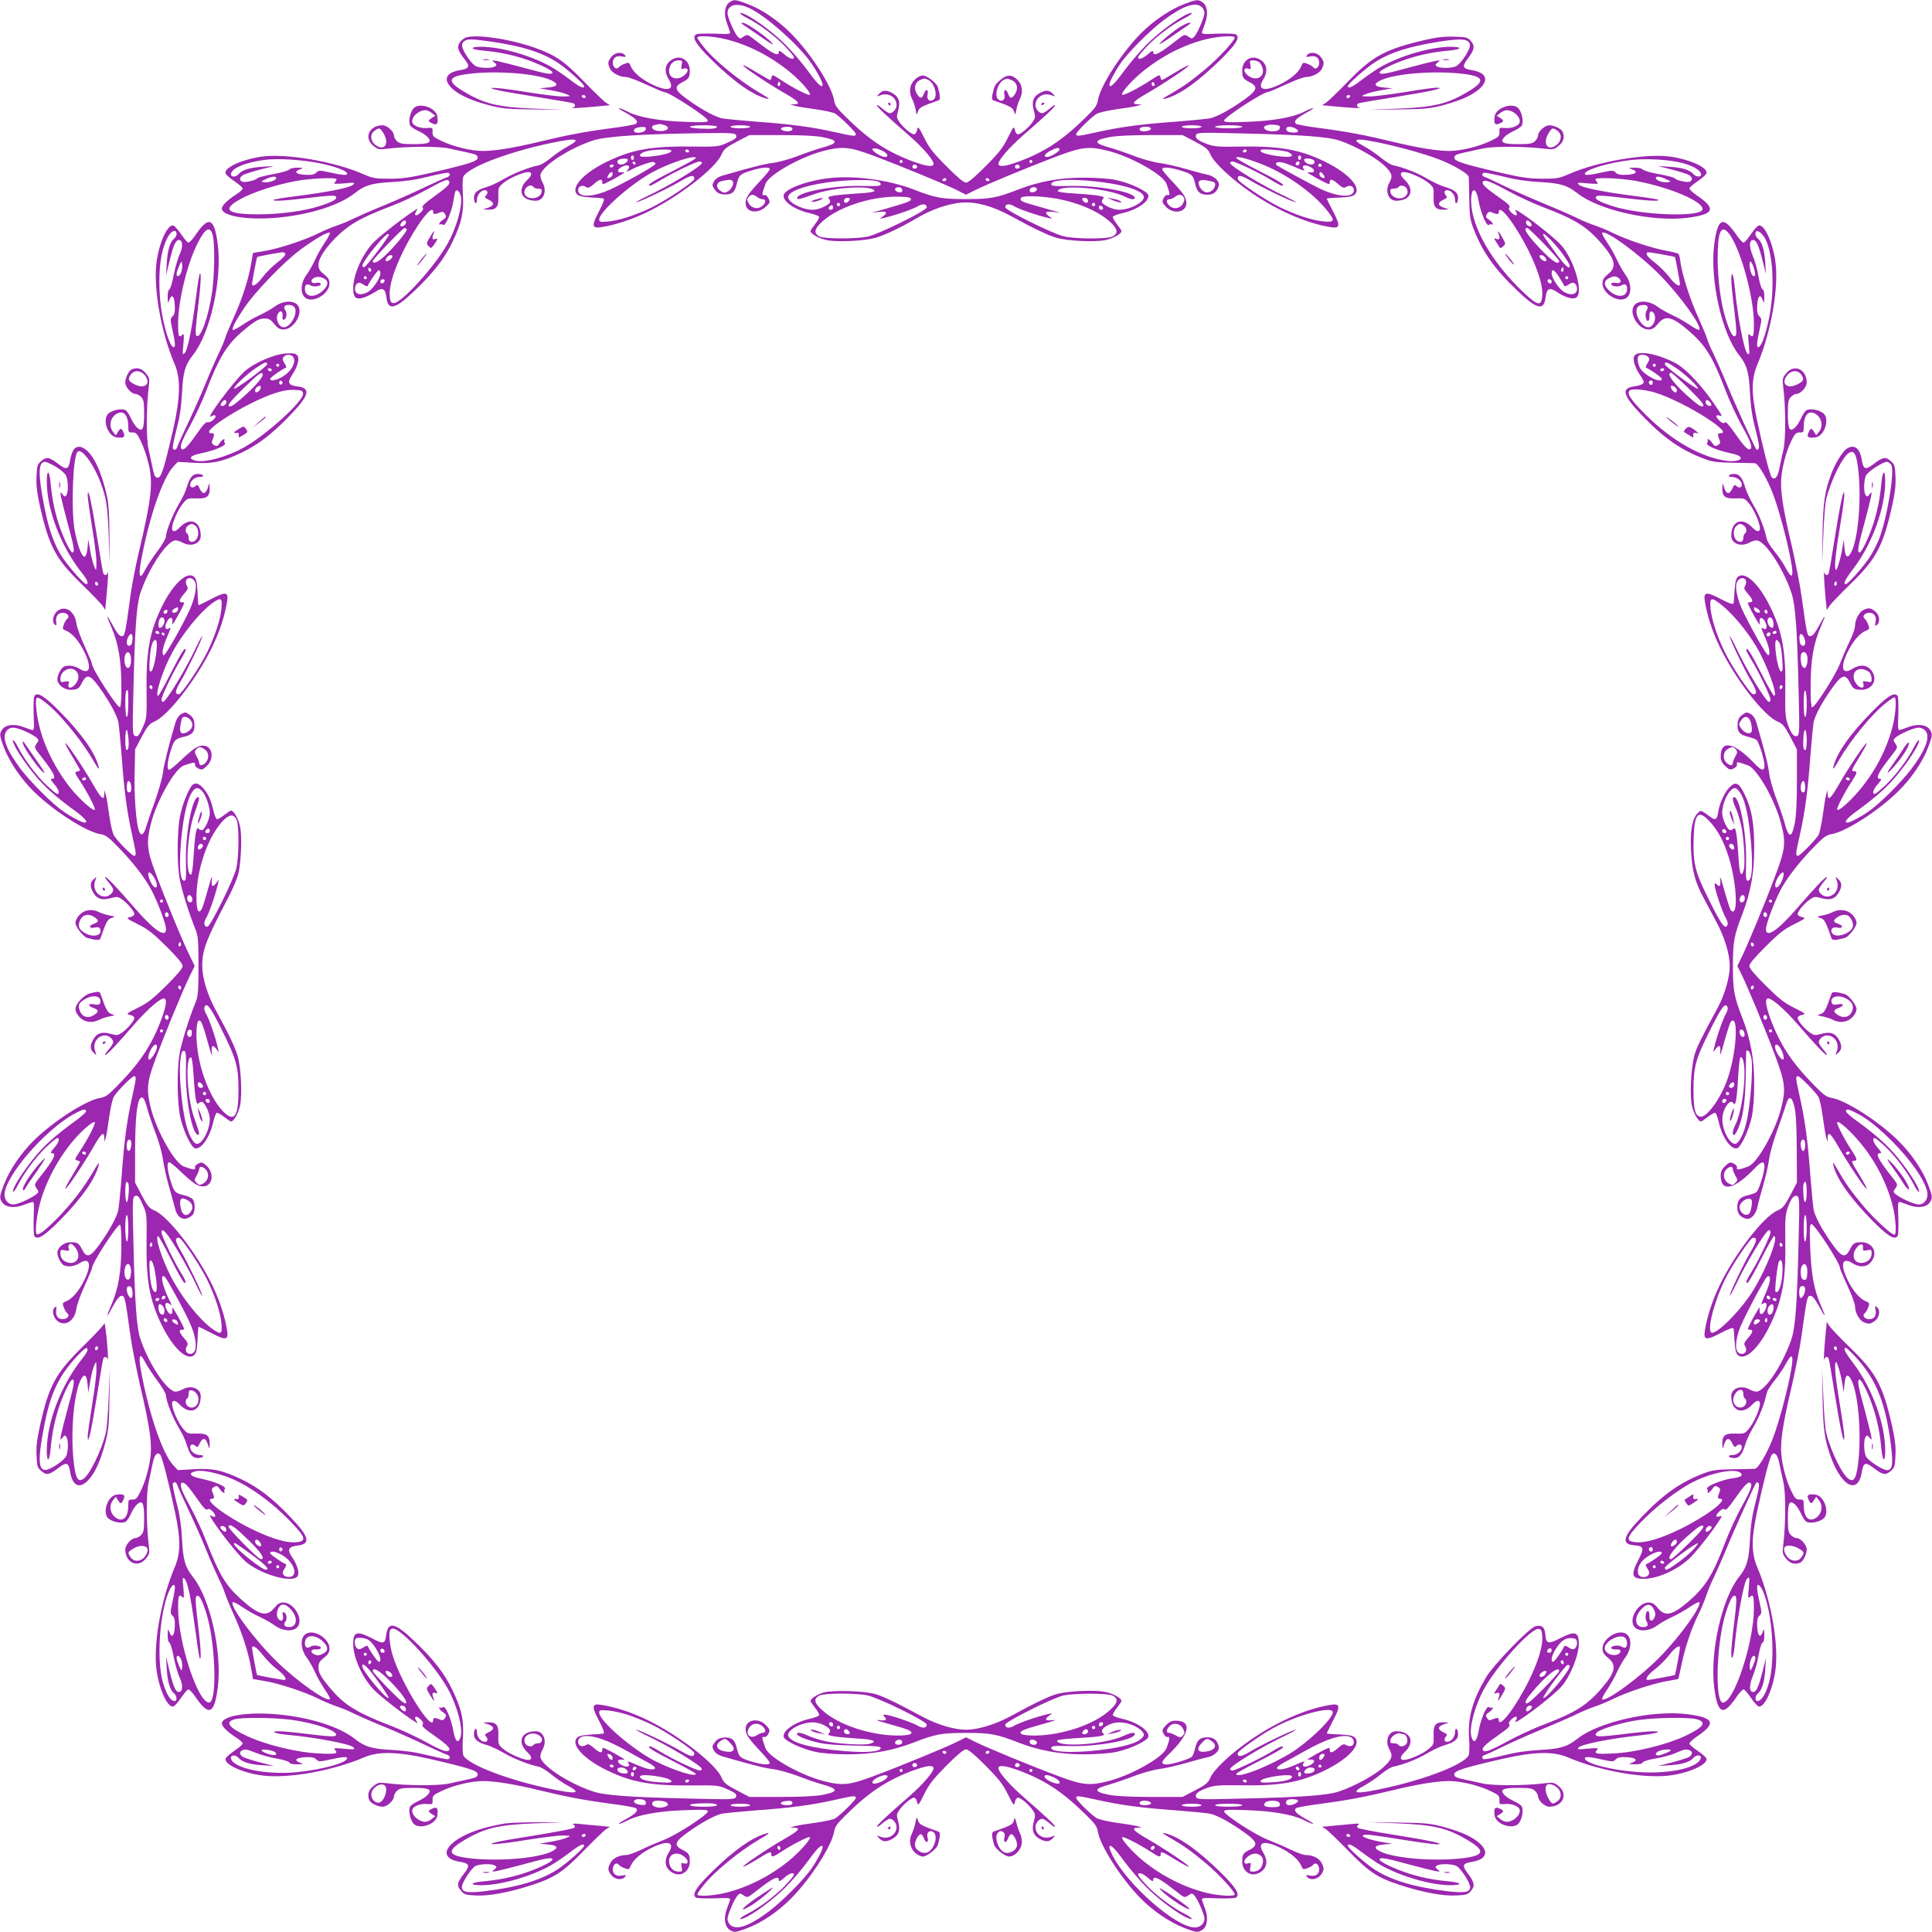 <?xml version="1.0" standalone="no"?>
<!DOCTYPE svg PUBLIC "-//W3C//DTD SVG 20010904//EN"
 "http://www.w3.org/TR/2001/REC-SVG-20010904/DTD/svg10.dtd">
<svg version="1.0" xmlns="http://www.w3.org/2000/svg"
 width="1280pt" height="1280pt" viewBox="0 0 1280 1280"
 preserveAspectRatio="xMidYMid meet">
<g transform="translate(0,1280) scale(0.1,-0.1)"
fill="#9c27b0" stroke="none">
<path d="M4833 12785 c-31 -22 -39 -75 -19 -133 10 -26 19 -54 22 -63 5 -15
-6 -16 -103 -12 -60 2 -114 0 -122 -5 -29 -20 0 -66 102 -167 152 -150 280
-239 372 -260 19 -4 0 11 -50 39 -135 79 -304 217 -376 309 -22 27 -39 53 -39
58 0 15 101 10 185 -10 149 -36 297 -111 427 -217 73 -60 144 -141 133 -152
-7 -8 -111 45 -194 100 -51 34 -56 35 -59 17 -2 -10 -6 -19 -10 -19 -3 0 -44
23 -90 51 -46 28 -85 49 -88 46 -7 -6 153 -114 265 -179 102 -58 120 -77 74
-79 l-28 -1 30 -9 c17 -5 79 -15 138 -23 60 -8 119 -21 131 -29 38 -25 136
-122 136 -135 0 -17 -12 -16 -136 12 -156 35 -290 53 -524 70 -113 9 -219 19
-235 24 -46 14 -112 49 -190 102 -116 79 -127 103 -63 136 42 21 48 31 48 77
0 66 -58 105 -113 75 -51 -27 -61 -78 -26 -135 42 -67 -5 -83 -107 -34 -72 34
-127 80 -144 120 -11 27 -14 29 -40 19 -16 -5 -34 -16 -41 -24 -15 -19 -39 0
-39 31 0 32 24 49 61 41 27 -5 30 -4 19 9 -20 24 -66 18 -89 -11 -24 -31 -26
-43 -10 -78 13 -29 64 -56 105 -56 15 0 76 -22 135 -50 59 -27 113 -50 119
-50 33 0 289 -167 290 -189 0 -11 -27 -13 -157 -8 -167 6 -300 30 -370 65 -72
37 -88 33 -19 -4 68 -38 87 -57 70 -74 -5 -5 -81 -19 -169 -30 -174 -23 -294
-46 -480 -91 -157 -38 -284 -59 -366 -59 -79 0 -197 29 -276 67 -52 25 -58 31
-57 58 1 29 0 30 -35 27 -43 -4 -89 12 -98 34 -13 34 38 84 86 84 10 0 29 -8
42 -19 l23 -18 -22 -14 c-28 -18 -28 -23 3 -37 30 -14 39 -2 33 44 -7 64 -130
101 -163 50 -23 -34 -30 -93 -15 -111 7 -8 31 -24 54 -34 22 -10 50 -28 60
-40 31 -35 9 -46 -93 -46 -73 0 -93 3 -110 19 -12 11 -21 28 -21 38 0 27 -45
68 -75 68 -88 0 -126 -82 -63 -135 30 -25 37 -27 88 -21 133 17 349 18 417 2
37 -8 95 -21 128 -28 49 -11 60 -17 60 -33 0 -23 -58 -42 -319 -102 -131 -30
-180 -37 -266 -37 -97 0 -111 3 -180 33 -186 81 -501 135 -662 114 -136 -19
-258 -75 -243 -113 3 -8 29 -31 57 -50 28 -19 53 -40 55 -47 3 -6 -15 -24 -39
-39 -62 -40 -98 -75 -98 -96 0 -50 171 -78 367 -60 214 19 412 82 513 162 67
53 114 67 250 74 87 5 161 16 243 37 65 16 123 27 128 24 16 -10 10 -23 -13
-31 -13 -4 -77 -33 -143 -64 -66 -32 -187 -86 -269 -120 -82 -33 -174 -74
-205 -89 -31 -16 -81 -36 -111 -46 -30 -10 -85 -33 -121 -51 -88 -44 -263
-102 -357 -117 l-76 -13 -12 -70 c-17 -103 -60 -236 -114 -354 -26 -58 -54
-123 -60 -145 -7 -22 -25 -65 -41 -96 -15 -31 -56 -123 -89 -205 -34 -82 -88
-203 -120 -269 -31 -66 -60 -130 -64 -142 -8 -24 -21 -30 -31 -14 -3 6 8 62
24 124 22 83 32 151 37 244 7 139 20 185 74 253 113 143 192 497 163 729 -23
181 -60 195 -152 58 -18 -26 -38 -46 -44 -44 -7 2 -28 27 -47 55 -19 28 -42
54 -50 57 -36 14 -91 -99 -111 -228 -27 -170 26 -475 119 -692 40 -94 37 -222
-11 -431 -60 -261 -79 -319 -102 -319 -16 0 -22 11 -33 60 -7 33 -20 92 -28
130 -16 71 -15 282 2 415 6 51 4 58 -21 88 -26 31 -54 39 -90 26 -21 -8 -45
-56 -45 -89 0 -30 41 -75 68 -75 10 0 27 -9 38 -21 16 -17 19 -37 19 -110 0
-102 -11 -124 -46 -93 -12 10 -30 38 -40 60 -10 23 -26 47 -34 54 -18 15 -77
8 -111 -15 -51 -33 -14 -156 50 -163 46 -6 58 3 44 33 -14 31 -19 31 -37 3
l-14 -22 -18 23 c-31 38 -18 97 26 121 45 24 75 -12 75 -89 0 -34 2 -37 28
-36 23 0 31 -8 55 -58 16 -32 38 -95 49 -140 34 -134 24 -230 -65 -608 -19
-80 -42 -201 -52 -270 -35 -261 -38 -274 -59 -274 -14 0 -31 21 -58 70 -45 84
-49 78 -9 -13 45 -104 64 -216 65 -381 1 -88 -3 -145 -9 -147 -17 -5 -185 254
-185 286 0 6 -22 59 -49 118 -27 59 -52 128 -55 153 -11 80 -73 120 -124 82
-30 -23 -41 -73 -19 -91 11 -9 13 -6 9 18 -5 36 12 60 43 60 31 0 50 -24 31
-39 -8 -7 -19 -25 -24 -41 -10 -26 -8 -29 19 -40 40 -17 86 -72 120 -144 49
-102 33 -149 -34 -107 -34 21 -71 26 -102 15 -19 -8 -45 -55 -45 -84 0 -35 44
-70 87 -70 46 0 56 6 77 48 33 64 57 53 136 -63 53 -78 88 -144 102 -190 5
-16 15 -122 24 -235 17 -234 35 -368 70 -524 27 -124 29 -136 12 -136 -13 0
-107 94 -132 133 -10 14 -23 72 -32 134 -8 59 -18 122 -23 138 l-9 30 -1 -28
c-2 -46 -21 -28 -79 74 -65 112 -173 272 -179 265 -3 -3 18 -42 46 -88 28 -46
51 -87 51 -90 0 -4 -9 -8 -19 -10 -18 -3 -17 -8 17 -59 54 -83 108 -187 100
-194 -10 -11 -99 68 -156 138 -103 127 -184 289 -215 432 -18 78 -24 161 -14
171 11 12 85 -46 152 -118 87 -95 166 -199 221 -293 28 -50 43 -69 39 -50 -21
92 -110 220 -260 372 -101 102 -147 131 -167 102 -5 -8 -7 -62 -5 -122 4 -97
3 -108 -12 -103 -9 3 -37 12 -63 22 -58 20 -111 12 -133 -19 -20 -29 -19 -40
11 -119 37 -96 113 -209 199 -293 131 -128 345 -265 438 -281 35 -5 55 -19
113 -79 101 -102 189 -216 230 -297 45 -88 94 -222 94 -254 0 -62 -80 -8 -210
143 -116 134 -182 203 -193 203 -5 0 5 -16 22 -35 17 -20 31 -42 31 -50 0 -21
-29 -45 -53 -45 -53 0 -86 54 -66 106 10 28 10 28 -10 9 -26 -23 -26 -51 -1
-92 24 -40 57 -49 115 -33 40 11 46 10 74 -9 38 -27 81 -79 81 -97 0 -8 -13
-17 -29 -20 -27 -6 -24 -9 52 -47 67 -33 101 -60 190 -148 72 -72 107 -114
107 -129 0 -15 -35 -57 -107 -129 -89 -88 -123 -115 -190 -148 -76 -38 -79
-41 -52 -47 16 -3 29 -12 29 -20 0 -18 -43 -70 -81 -97 -28 -19 -34 -20 -74
-9 -58 16 -91 7 -115 -33 -25 -41 -25 -69 1 -92 20 -19 20 -19 10 9 -20 52 13
106 66 106 24 0 53 -24 53 -45 0 -8 -14 -30 -31 -50 -17 -19 -27 -35 -22 -35
11 0 76 68 196 207 92 105 179 179 198 167 16 -10 9 -51 -20 -132 -65 -175
-142 -292 -295 -447 -58 -60 -78 -74 -113 -79 -93 -16 -307 -153 -438 -281
-86 -84 -162 -197 -199 -293 -30 -79 -31 -90 -11 -119 22 -31 75 -39 133 -19
26 10 54 19 63 22 15 5 16 -6 12 -103 -2 -60 0 -114 5 -122 20 -29 66 0 167
102 150 152 239 280 260 372 4 19 -11 0 -39 -50 -62 -106 -145 -213 -236 -306
-79 -80 -126 -116 -137 -105 -10 10 -4 94 14 171 32 145 113 307 219 437 60
73 141 144 152 133 8 -7 -45 -111 -100 -194 -34 -51 -35 -56 -17 -59 10 -2 19
-6 19 -10 0 -3 -23 -44 -51 -90 -28 -46 -49 -85 -46 -88 6 -7 114 153 179 265
58 102 77 120 79 74 l1 -28 9 30 c5 17 15 79 23 138 9 62 22 120 32 134 25 39
119 133 132 133 17 0 15 -12 -12 -136 -35 -156 -53 -290 -70 -524 -9 -113 -19
-219 -24 -235 -14 -46 -49 -112 -102 -190 -79 -116 -103 -127 -136 -63 -21 42
-31 48 -77 48 -43 0 -87 -35 -87 -70 0 -29 26 -76 45 -84 31 -11 68 -6 102 15
67 42 83 -5 34 -107 -34 -72 -80 -127 -120 -144 -27 -11 -29 -14 -19 -40 5
-16 16 -34 24 -41 19 -15 0 -39 -31 -39 -31 0 -48 24 -43 60 4 24 2 27 -9 18
-22 -18 -11 -68 19 -91 51 -38 113 2 124 82 3 25 28 94 55 153 27 59 49 112
49 118 0 32 168 291 185 286 6 -2 10 -59 9 -147 -1 -165 -20 -277 -65 -381
-40 -91 -36 -97 9 -13 27 49 44 70 58 70 21 0 23 -11 59 -270 9 -66 37 -207
61 -315 56 -237 74 -344 74 -431 0 -79 -29 -197 -67 -276 -24 -50 -32 -58 -55
-58 -26 1 -28 -2 -28 -36 0 -77 -30 -113 -75 -89 -44 24 -57 83 -26 121 l18
23 14 -22 c18 -28 23 -28 37 3 14 30 2 39 -44 33 -64 -7 -101 -130 -50 -163
34 -23 93 -30 111 -15 8 7 24 31 34 54 10 22 28 50 40 60 35 31 46 9 46 -93 0
-73 -3 -93 -19 -110 -11 -12 -28 -21 -38 -21 -27 0 -68 -45 -68 -75 0 -88 82
-126 135 -63 25 30 27 37 21 88 -17 134 -18 344 -2 415 8 39 20 96 27 128 11
58 30 80 50 60 13 -13 59 -193 100 -388 37 -177 36 -266 -5 -362 -93 -222
-144 -522 -117 -690 20 -129 75 -242 111 -228 8 3 31 29 50 57 19 28 40 53 47
55 6 2 26 -18 44 -44 92 -137 129 -123 152 58 29 232 -50 586 -163 729 -54 68
-67 114 -74 253 -5 93 -15 161 -37 244 -16 62 -27 118 -24 124 10 16 23 10 31
-13 4 -13 33 -77 64 -143 32 -66 86 -187 120 -269 33 -82 74 -174 89 -205 16
-31 34 -74 41 -96 6 -22 34 -87 60 -145 54 -118 97 -251 114 -354 l12 -70 76
-13 c94 -15 269 -73 357 -117 36 -18 91 -41 121 -51 30 -10 80 -30 111 -46 31
-15 123 -56 205 -89 82 -34 203 -88 269 -120 66 -31 130 -60 143 -64 23 -8 29
-21 13 -31 -5 -3 -63 8 -128 24 -82 21 -156 32 -243 37 -136 7 -183 21 -250
74 -101 80 -299 143 -513 162 -196 18 -367 -10 -367 -60 0 -21 36 -56 98 -96
24 -15 42 -33 39 -39 -2 -7 -27 -28 -55 -47 -28 -19 -54 -42 -57 -50 -14 -36
99 -91 228 -111 170 -27 475 26 692 119 94 40 222 37 431 -11 261 -60 319 -79
319 -102 0 -16 -11 -22 -60 -33 -33 -7 -91 -20 -128 -28 -68 -16 -284 -15
-417 2 -51 6 -58 4 -88 -21 -31 -26 -39 -54 -26 -90 8 -21 56 -45 89 -45 30 0
75 41 75 68 0 10 9 27 21 38 17 16 37 19 110 19 102 0 124 -11 93 -46 -10 -12
-38 -30 -60 -40 -23 -10 -47 -26 -54 -34 -15 -18 -8 -77 15 -111 33 -51 156
-14 163 50 6 46 -3 58 -33 44 -31 -14 -31 -19 -3 -37 l22 -14 -23 -18 c-13
-11 -32 -19 -42 -19 -48 0 -99 50 -86 84 9 22 55 38 98 34 35 -3 36 -2 35 27
-1 27 5 33 57 58 79 38 197 67 276 67 82 0 209 -21 366 -59 186 -45 306 -68
480 -91 88 -11 164 -25 169 -30 17 -17 -2 -36 -70 -74 -69 -37 -53 -41 19 -4
70 35 203 59 370 65 130 5 157 3 157 -8 -1 -22 -207 -156 -290 -188 -41 -16
-109 -45 -150 -65 -41 -20 -86 -36 -101 -36 -45 0 -89 -21 -104 -51 -20 -37
-19 -51 6 -83 23 -29 69 -35 89 -11 11 13 8 14 -19 9 -37 -8 -61 9 -61 41 0
31 24 50 39 31 7 -8 25 -19 41 -24 26 -10 29 -8 40 19 17 40 72 86 144 120
102 49 149 33 107 -34 -35 -57 -25 -108 26 -135 55 -30 113 9 113 75 0 46 -6
56 -48 77 -64 33 -53 57 63 136 78 53 144 88 190 102 16 5 122 15 235 24 234
17 368 35 524 70 124 28 136 29 136 12 0 -13 -98 -110 -136 -135 -12 -8 -71
-21 -131 -29 -59 -8 -121 -18 -138 -23 l-30 -9 28 -1 c46 -2 28 -21 -74 -79
-112 -65 -272 -173 -265 -179 3 -3 42 18 88 46 91 56 98 58 98 36 0 -22 13
-19 68 18 77 50 180 102 187 95 11 -10 -68 -99 -138 -156 -127 -103 -275 -177
-422 -213 -84 -20 -185 -25 -185 -10 0 5 17 31 39 58 72 92 241 230 376 309
50 28 69 43 50 39 -92 -21 -220 -110 -372 -260 -102 -101 -131 -147 -102 -167
8 -5 62 -7 122 -5 97 4 108 3 103 -12 -3 -9 -12 -37 -22 -63 -20 -58 -12 -111
19 -133 29 -20 40 -19 119 11 96 36 204 110 290 197 128 129 268 347 284 441
5 34 20 54 79 112 155 153 272 230 447 295 81 29 122 36 132 20 12 -18 -61
-106 -162 -194 -152 -132 -212 -189 -212 -199 0 -6 16 4 35 21 20 17 42 31 50
31 21 0 45 -29 45 -53 0 -53 -54 -86 -106 -66 -28 10 -28 10 -9 -10 23 -26 51
-26 92 -1 40 24 49 57 33 115 -11 40 -10 46 9 74 27 38 79 81 97 81 8 0 17
-13 20 -29 6 -27 9 -24 47 52 33 67 60 101 148 190 72 72 114 107 129 107 15
0 57 -35 129 -107 88 -89 115 -123 148 -190 38 -76 41 -79 47 -52 3 16 12 29
20 29 18 0 70 -43 97 -81 19 -28 20 -34 9 -74 -16 -58 -7 -91 33 -115 41 -25
69 -25 92 1 19 20 19 20 -9 10 -52 -20 -106 13 -106 66 0 24 24 53 45 53 8 0
30 -14 50 -31 19 -17 35 -27 35 -21 0 10 -60 67 -212 199 -101 88 -174 176
-162 194 10 16 51 9 132 -20 175 -65 292 -142 447 -295 60 -58 74 -78 79 -113
16 -93 153 -307 281 -438 84 -86 197 -162 293 -199 79 -30 90 -31 119 -11 31
22 39 75 19 133 -10 26 -19 54 -22 63 -5 15 6 16 103 12 60 -2 114 0 122 5 29
20 0 66 -102 167 -153 150 -281 240 -372 260 -21 5 -9 -5 35 -30 91 -52 139
-86 241 -171 83 -70 189 -184 189 -205 0 -15 -100 -10 -185 10 -147 36 -295
110 -422 213 -70 57 -149 146 -138 156 7 7 110 -45 187 -95 55 -37 68 -40 68
-18 0 22 7 20 98 -36 46 -28 85 -49 88 -46 7 6 -163 120 -276 185 -91 52 -108
72 -63 73 l28 1 -30 9 c-16 5 -79 15 -138 23 -62 9 -120 22 -134 32 -39 25
-133 119 -133 132 0 17 12 15 136 -12 156 -35 290 -53 524 -70 113 -9 219 -19
235 -24 46 -14 112 -49 190 -102 116 -79 127 -103 63 -136 -42 -21 -48 -31
-48 -77 0 -66 58 -105 113 -75 51 27 61 78 26 135 -42 67 5 83 107 34 72 -34
127 -80 144 -120 11 -27 14 -29 40 -19 16 5 34 16 41 24 15 19 39 0 39 -31 0
-32 -24 -49 -61 -41 -27 5 -30 4 -19 -9 20 -24 66 -18 89 11 25 32 26 46 6 83
-15 30 -59 51 -104 51 -15 0 -60 16 -101 36 -41 20 -109 49 -150 65 -83 32
-289 166 -290 188 0 11 27 13 158 8 166 -6 299 -30 369 -65 72 -37 88 -33 19
4 -68 38 -87 57 -70 74 5 5 81 19 169 30 174 23 294 46 480 91 157 38 284 59
366 59 79 0 197 -29 276 -67 52 -25 58 -31 57 -58 -1 -29 0 -30 35 -27 43 4
89 -12 98 -34 13 -34 -38 -84 -86 -84 -10 0 -29 8 -42 19 l-23 18 22 14 c28
18 28 23 -3 37 -30 14 -39 2 -33 -44 7 -64 130 -101 163 -50 23 34 30 93 15
111 -7 8 -31 24 -54 34 -22 10 -50 28 -60 40 -31 35 -9 46 93 46 73 0 93 -3
110 -19 12 -11 21 -28 21 -38 0 -27 45 -68 75 -68 88 0 126 82 63 135 -30 25
-37 27 -88 21 -133 -17 -349 -18 -417 -2 -37 8 -95 21 -128 28 -49 11 -60 17
-60 33 0 23 58 42 319 102 209 48 337 51 431 11 217 -93 522 -146 692 -119
129 20 242 75 228 111 -3 8 -29 31 -57 50 -28 19 -53 40 -55 47 -2 6 18 26 44
44 137 92 123 129 -58 152 -232 29 -586 -50 -729 -163 -67 -53 -114 -67 -250
-74 -87 -5 -161 -16 -243 -37 -65 -16 -123 -27 -128 -24 -16 10 -10 23 13 30
13 4 62 27 109 50 47 24 168 78 269 120 102 42 209 89 240 105 30 15 80 35
110 45 30 10 85 33 121 51 87 43 263 101 352 116 40 7 73 13 75 14 2 1 12 45
23 97 22 111 67 244 114 337 18 36 40 90 50 120 10 30 30 80 46 111 15 31 56
123 90 205 52 127 185 420 196 433 2 3 8 0 14 -6 7 -7 1 -46 -20 -126 -22 -83
-32 -150 -37 -244 -7 -139 -20 -185 -74 -253 -113 -143 -192 -497 -163 -729
23 -181 60 -195 152 -58 18 26 38 46 44 44 7 -2 28 -27 47 -55 19 -28 42 -54
50 -57 36 -14 91 99 111 228 27 168 -24 468 -117 690 -41 96 -42 185 -5 362
41 195 87 375 100 388 20 20 39 -2 50 -60 7 -32 18 -89 27 -126 16 -68 15
-282 -2 -417 -6 -51 -4 -58 21 -88 26 -31 54 -39 90 -26 21 8 45 56 45 89 0
30 -41 75 -68 75 -10 0 -27 9 -38 21 -16 17 -19 37 -19 110 0 102 11 124 46
93 12 -10 30 -38 40 -60 10 -23 26 -47 34 -54 18 -15 77 -8 111 15 51 33 14
156 -50 163 -46 6 -58 -3 -44 -33 14 -31 19 -31 37 -3 l14 22 18 -23 c31 -38
18 -97 -26 -121 -45 -24 -75 12 -75 89 0 34 -2 37 -27 36 -24 0 -32 8 -56 58
-38 79 -67 197 -67 276 0 87 18 194 74 431 24 108 52 249 61 315 36 259 38
270 59 270 14 0 31 -21 58 -70 45 -84 49 -78 9 13 -43 99 -61 199 -68 375 -5
130 -3 157 8 157 22 -1 189 -257 189 -290 0 -6 23 -60 50 -119 28 -59 50 -120
50 -135 0 -41 27 -92 56 -105 35 -16 47 -14 78 10 29 23 35 69 11 89 -13 11
-14 8 -9 -19 8 -37 -9 -61 -41 -61 -31 0 -50 24 -31 39 8 7 19 25 24 41 10 26
8 29 -19 40 -40 17 -86 72 -120 144 -49 102 -33 149 34 107 57 -35 108 -25
135 26 30 55 -9 113 -75 113 -46 0 -56 -6 -77 -48 -33 -64 -57 -53 -136 63
-53 78 -88 144 -102 190 -5 16 -15 122 -24 235 -17 234 -35 368 -70 524 -28
124 -29 136 -12 136 13 0 110 -98 135 -136 8 -12 21 -71 29 -131 8 -59 18
-121 23 -138 l9 -30 1 28 c2 46 21 28 79 -74 65 -112 173 -272 179 -265 3 3
-18 42 -46 88 -56 91 -58 98 -36 98 22 0 19 13 -17 68 -51 77 -103 180 -96
187 11 12 97 -66 163 -149 98 -121 171 -268 206 -411 20 -85 25 -185 10 -185
-21 0 -135 106 -205 189 -85 102 -119 150 -171 241 -25 44 -35 56 -30 35 20
-91 110 -219 260 -372 101 -102 147 -131 167 -102 5 8 7 62 5 122 -4 97 -3
108 12 103 9 -3 37 -12 63 -22 58 -20 111 -12 133 19 20 29 19 40 -11 119 -36
96 -110 204 -197 290 -129 128 -347 268 -441 284 -34 5 -54 20 -112 79 -153
155 -230 272 -295 447 -29 81 -36 122 -20 132 19 12 106 -62 198 -167 120
-139 185 -207 196 -207 5 0 -5 16 -22 35 -17 20 -31 42 -31 50 0 21 29 45 53
45 53 0 86 -54 66 -106 -10 -28 -10 -28 10 -9 26 23 26 51 1 92 -24 40 -57 49
-115 33 -40 -11 -46 -10 -74 9 -38 27 -81 79 -81 97 0 8 13 17 29 20 27 6 24
9 -52 47 -67 33 -101 60 -189 148 -73 72 -108 114 -108 129 0 15 35 57 108
129 88 88 122 115 189 148 76 38 79 41 52 47 -16 3 -29 12 -29 20 0 18 43 70
81 97 28 19 34 20 74 9 58 -16 91 -7 115 33 25 41 25 69 -1 92 -20 19 -20 19
-10 -9 20 -52 -13 -106 -66 -106 -24 0 -53 24 -53 45 0 8 14 30 31 50 17 19
27 35 22 35 -11 0 -77 -69 -193 -203 -130 -151 -210 -205 -210 -143 0 32 49
166 94 254 41 81 129 195 230 297 58 59 78 74 112 79 94 16 312 156 441 284
87 86 161 194 197 290 30 79 31 90 11 119 -22 31 -75 39 -133 19 -26 -10 -54
-19 -63 -22 -15 -5 -16 6 -12 103 2 60 0 114 -5 122 -20 29 -66 0 -167 -102
-150 -152 -239 -280 -260 -372 -4 -19 11 0 39 50 79 135 217 304 309 376 27
22 53 39 58 39 15 0 10 -101 -10 -185 -35 -143 -108 -290 -206 -411 -66 -83
-152 -161 -163 -149 -7 7 45 110 96 187 36 55 39 68 17 68 -22 0 -20 7 36 98
28 46 49 85 46 88 -6 7 -114 -153 -179 -265 -58 -102 -77 -120 -79 -74 l-1 28
-9 -30 c-5 -16 -15 -79 -23 -138 -8 -60 -21 -119 -29 -131 -25 -38 -122 -136
-135 -136 -17 0 -16 12 12 136 35 156 53 290 70 524 9 113 19 219 24 235 14
46 49 112 102 190 79 116 103 127 136 63 21 -42 31 -48 77 -48 66 0 105 58 75
113 -27 51 -78 61 -135 26 -67 -42 -83 5 -34 107 34 72 80 127 120 144 27 11
29 14 19 40 -5 16 -16 34 -24 41 -19 15 0 39 31 39 32 0 49 -24 41 -61 -5 -27
-4 -30 9 -19 24 20 18 66 -11 89 -31 24 -43 26 -78 10 -29 -14 -56 -64 -56
-106 0 -16 -16 -62 -36 -103 -20 -41 -49 -109 -65 -150 -31 -79 -167 -291
-184 -286 -6 2 -10 59 -9 147 0 165 20 278 65 381 40 91 36 97 -9 13 -27 -49
-44 -70 -58 -70 -21 0 -23 11 -59 270 -9 66 -37 207 -61 315 -56 237 -74 344
-74 431 0 79 29 197 67 276 24 50 32 58 56 58 25 -1 27 2 27 36 0 77 30 113
75 89 44 -24 57 -83 26 -121 l-18 -23 -14 22 c-18 28 -23 28 -37 -3 -14 -30
-2 -39 44 -33 64 7 101 130 50 163 -34 23 -93 30 -111 15 -8 -7 -24 -31 -34
-54 -10 -22 -28 -50 -40 -60 -35 -31 -46 -9 -46 93 0 73 3 93 19 110 11 12 28
21 38 21 27 0 68 45 68 75 0 88 -82 126 -135 63 -25 -30 -27 -37 -21 -88 17
-135 18 -349 2 -417 -9 -37 -20 -94 -27 -126 -11 -58 -30 -80 -50 -60 -13 13
-59 193 -100 388 -37 177 -36 266 5 362 93 222 144 522 117 690 -20 129 -75
242 -111 228 -8 -3 -31 -29 -50 -57 -19 -28 -40 -53 -47 -55 -6 -2 -26 18 -44
44 -92 137 -129 123 -152 -58 -29 -232 50 -586 163 -729 54 -68 67 -114 74
-253 5 -94 15 -161 37 -244 21 -80 27 -119 20 -126 -6 -6 -12 -9 -14 -6 -11
13 -144 306 -196 433 -34 82 -75 174 -90 205 -16 31 -34 74 -41 96 -6 22 -34
87 -60 145 -51 111 -105 279 -116 359 -3 27 -9 53 -13 58 -3 5 -38 14 -78 21
-89 15 -265 73 -352 116 -36 18 -91 41 -121 51 -30 10 -80 30 -110 45 -31 16
-138 63 -240 105 -101 42 -222 96 -269 120 -47 23 -96 46 -108 50 -24 7 -30
20 -14 30 5 3 63 -8 128 -24 82 -21 156 -32 243 -37 136 -7 183 -21 250 -74
143 -113 497 -192 729 -163 181 23 195 60 58 152 -26 18 -46 38 -44 44 2 7 27
28 55 47 28 19 54 42 57 50 15 38 -107 94 -243 113 -161 21 -476 -33 -662
-114 -69 -30 -83 -33 -180 -33 -86 0 -135 7 -266 37 -261 60 -319 79 -319 102
0 16 11 22 60 33 33 7 91 20 128 28 68 16 284 15 417 -2 51 -6 58 -4 88 21 31
26 39 54 26 90 -8 21 -56 45 -89 45 -30 0 -75 -41 -75 -68 0 -10 -9 -27 -21
-38 -17 -16 -37 -19 -110 -19 -102 0 -124 11 -93 46 10 12 38 30 60 40 23 10
47 26 54 34 15 18 8 77 -15 111 -33 51 -156 14 -163 -50 -6 -46 3 -58 33 -44
31 14 31 19 3 37 l-22 14 23 18 c13 11 32 19 42 19 48 0 99 -50 86 -84 -9 -22
-55 -38 -98 -34 -35 3 -36 2 -35 -27 1 -27 -5 -33 -57 -58 -79 -38 -197 -67
-276 -67 -82 0 -209 21 -366 59 -186 45 -306 68 -480 91 -88 11 -164 25 -169
30 -17 17 2 36 70 74 69 37 53 41 -19 4 -70 -35 -203 -59 -369 -65 -131 -5
-158 -3 -158 8 1 22 257 189 290 189 6 0 60 23 119 50 59 28 120 50 135 50 41
0 92 27 105 56 16 35 14 47 -10 78 -23 29 -69 35 -89 11 -11 -13 -8 -14 19 -9
37 8 61 -9 61 -41 0 -31 -24 -50 -39 -31 -7 8 -25 19 -41 24 -26 10 -29 8 -40
-19 -17 -40 -72 -86 -144 -120 -102 -49 -149 -33 -107 34 35 57 25 108 -26
135 -55 30 -113 -9 -113 -75 0 -46 6 -56 48 -77 64 -33 53 -57 -63 -136 -78
-53 -144 -88 -190 -102 -16 -5 -122 -15 -235 -24 -234 -17 -368 -35 -524 -70
-124 -27 -136 -29 -136 -12 0 13 94 107 133 132 14 10 72 23 134 32 59 8 122
18 138 23 l30 9 -28 1 c-45 1 -28 21 63 73 113 65 283 179 276 185 -3 3 -42
-18 -88 -46 -46 -28 -87 -51 -90 -51 -4 0 -8 9 -10 19 -3 18 -8 17 -59 -17
-83 -55 -187 -108 -194 -100 -11 11 60 92 133 152 130 106 278 181 427 217 85
20 185 25 185 10 0 -21 -106 -135 -189 -205 -102 -85 -150 -119 -241 -171 -44
-25 -56 -35 -35 -30 91 20 219 110 372 260 102 101 131 147 102 167 -8 5 -62
7 -122 5 -97 -4 -108 -3 -103 12 3 9 12 37 22 63 20 58 12 111 -19 133 -29 20
-40 19 -119 -11 -96 -37 -209 -113 -293 -199 -128 -131 -265 -345 -281 -438
-5 -35 -19 -55 -79 -113 -155 -153 -272 -230 -447 -295 -81 -29 -122 -36 -132
-20 -12 18 61 106 162 194 152 132 212 189 212 199 0 6 -16 -4 -35 -21 -20
-17 -42 -31 -50 -31 -21 0 -45 29 -45 53 0 53 54 86 106 66 28 -10 28 -10 9
10 -23 26 -51 26 -92 1 -40 -24 -49 -57 -33 -115 11 -40 10 -46 -9 -74 -27
-38 -79 -81 -97 -81 -8 0 -17 13 -20 29 -6 27 -9 24 -47 -52 -33 -67 -60 -101
-148 -189 -72 -73 -114 -108 -129 -108 -15 0 -57 35 -129 108 -88 88 -115 122
-148 189 -38 76 -41 79 -47 52 -3 -16 -12 -29 -20 -29 -18 0 -70 43 -97 81
-19 28 -20 34 -9 74 16 58 7 91 -33 115 -41 25 -69 25 -92 -1 -19 -20 -19 -20
9 -10 52 20 106 -13 106 -66 0 -24 -24 -53 -45 -53 -8 0 -30 14 -50 31 -19 17
-35 27 -35 21 0 -10 60 -67 212 -199 101 -88 174 -176 162 -194 -10 -16 -51
-9 -132 20 -175 65 -292 142 -447 295 -60 58 -74 78 -79 113 -16 94 -155 310
-284 440 -86 87 -194 161 -290 197 -79 30 -90 31 -119 11z m132 -39 c110 -51
330 -247 411 -366 36 -51 74 -124 74 -140 0 -29 -32 0 -95 87 -38 53 -107 133
-152 178 -78 79 -217 182 -276 204 -42 16 -24 -5 26 -30 77 -39 184 -119 246
-184 33 -35 61 -68 61 -74 0 -20 -29 -11 -65 20 -26 23 -35 27 -35 15 0 -33
-40 -14 -150 73 -59 46 -58 46 -87 26 -18 -13 -22 -12 -36 3 -22 24 -67 128
-67 154 0 58 62 73 145 34z m2997 7 c10 -9 18 -26 18 -38 0 -27 -45 -133 -67
-157 -14 -15 -18 -16 -36 -3 -29 20 -28 20 -87 -26 -110 -87 -150 -106 -150
-73 0 12 -9 8 -35 -15 -36 -31 -65 -40 -65 -20 0 6 28 39 61 74 62 65 169 145
246 184 50 25 68 46 26 30 -59 -22 -198 -125 -276 -204 -45 -45 -113 -125
-152 -178 -63 -87 -95 -116 -95 -87 0 16 38 89 74 140 47 70 193 216 281 283
131 98 215 128 257 90z m-3446 -384 c-5 -26 -3 -30 13 -24 32 10 37 -16 7 -42
-51 -44 -114 -19 -102 41 7 36 30 56 64 56 22 0 24 -3 18 -31z m3827 19 c9 -7
19 -27 23 -44 12 -60 -51 -85 -102 -41 -30 26 -25 52 7 42 16 -6 18 -2 13 24
-6 28 -4 31 18 31 13 0 32 -6 41 -12z m-3177 -155 c-10 -10 -19 5 -10 18 6 11
8 11 12 0 2 -7 1 -15 -2 -18z m2484 6 c0 -5 -4 -9 -10 -9 -5 0 -10 7 -10 16 0
8 5 12 10 9 6 -3 10 -10 10 -16z m-3245 -269 c42 -16 14 -42 -39 -38 -47 3
-64 33 -24 41 13 2 26 5 30 6 4 0 19 -4 33 -9z m4074 -6 c2 -2 1 -10 -2 -19
-8 -20 -80 -20 -97 0 -10 12 -8 16 11 24 21 9 77 5 88 -5z m-3729 -3 c0 -13
-33 -17 -112 -13 -100 5 -83 22 22 22 50 0 90 -4 90 -9z m220 -1 c0 -6 -28
-10 -65 -10 -37 0 -65 4 -65 10 0 6 28 10 65 10 37 0 65 -4 65 -10z m2990 0
c0 -6 -28 -10 -65 -10 -37 0 -65 4 -65 10 0 6 28 10 65 10 37 0 65 -4 65 -10z
m270 0 c0 -6 -37 -10 -90 -10 -53 0 -90 4 -90 10 0 6 37 10 90 10 53 0 90 -4
90 -10z m-3952 -17 c-4 -24 -78 -32 -78 -9 0 15 18 23 58 25 17 1 23 -4 20
-16z m972 2 c0 -15 -35 -20 -64 -9 -25 10 -8 24 30 24 24 0 34 -5 34 -15z
m2374 6 c7 -11 -17 -21 -50 -21 -15 0 -24 6 -24 15 0 17 65 22 74 6z m957 -1
c31 -17 22 -31 -18 -28 -27 2 -39 8 -41 21 -4 20 27 23 59 7z m-6041 -32 c43
-70 6 -124 -53 -78 -34 27 -37 72 -5 94 31 22 35 21 58 -16z m7778 16 c32 -22
29 -67 -5 -94 -59 -46 -96 8 -53 78 23 37 27 38 58 16z m-5441 -30 c7 -18 -6
-28 -77 -58 -39 -17 -67 -19 -210 -17 -272 4 -401 -19 -568 -100 -156 -75
-244 -172 -198 -217 11 -11 38 -17 89 -20 39 -2 78 -5 85 -7 8 -3 0 -29 -29
-84 -51 -96 -48 -116 14 -106 91 14 196 48 297 96 210 100 461 293 500 385 15
35 29 47 101 85 l84 44 210 0 c138 0 233 -5 278 -14 105 -21 103 -40 -9 -70
-38 -11 -111 -36 -162 -56 -51 -19 -124 -40 -161 -44 -59 -8 -129 -25 -336
-85 -25 -7 -45 -21 -55 -38 -13 -25 -13 -29 6 -55 16 -21 31 -29 60 -31 51 -4
73 14 85 68 14 60 21 67 96 90 72 22 123 26 123 9 0 -6 -26 -38 -58 -72 -85
-90 -102 -116 -102 -153 0 -60 76 -75 132 -25 30 26 31 31 20 55 -7 15 -18 26
-24 24 -23 -5 -22 3 4 75 23 60 232 178 384 217 125 32 171 28 335 -33 173
-65 472 -188 552 -228 l57 -29 58 29 c79 40 378 163 551 228 164 61 210 65
335 33 152 -39 361 -157 384 -217 25 -68 26 -80 5 -75 -7 2 -18 -9 -25 -23
-10 -22 -8 -29 17 -55 50 -53 135 -37 135 24 0 37 -17 63 -102 153 -32 34 -58
66 -58 72 0 17 51 13 123 -9 75 -23 82 -30 96 -90 12 -53 32 -70 81 -70 39 0
63 18 74 57 10 31 -29 68 -80 77 -21 4 -84 21 -139 37 -55 16 -132 34 -172 39
-40 5 -114 26 -165 45 -51 20 -124 45 -162 56 -112 30 -114 49 -9 70 45 9 140
14 278 14 l210 0 84 -44 c72 -38 86 -50 101 -85 23 -55 142 -165 275 -256 174
-118 366 -201 522 -225 62 -10 65 10 14 106 -22 43 -41 81 -41 83 0 2 38 6 85
7 62 3 89 8 101 21 46 45 -42 141 -198 217 -167 81 -299 104 -563 100 -131 -3
-169 0 -210 14 -66 23 -89 41 -81 63 6 16 29 17 304 10 395 -9 569 -22 646
-47 98 -33 233 -108 292 -161 57 -53 64 -74 39 -118 -31 -55 -7 -120 45 -120
99 0 127 73 54 141 -29 27 -31 49 -4 49 35 0 124 -39 163 -71 36 -30 37 -32
35 -91 -3 -69 12 -89 71 -87 34 1 35 1 9 9 -55 16 -59 37 -11 59 20 9 23 15
15 23 -17 17 -15 38 5 38 27 0 53 -31 53 -62 0 -17 4 -27 10 -23 6 3 10 19 10
35 0 34 -23 53 -94 74 -26 8 -77 32 -114 54 -61 37 -157 74 -222 87 -14 2 -50
25 -80 49 -30 25 -81 60 -113 77 -81 43 -64 55 49 34 134 -24 345 -81 448
-121 95 -37 195 -95 197 -117 1 -6 2 -70 3 -142 2 -106 6 -141 24 -188 59
-159 138 -273 293 -421 131 -126 178 -138 189 -46 7 59 26 69 74 36 55 -37
111 -53 131 -36 46 38 -17 251 -102 346 -65 72 -330 270 -302 226 20 -31 3
-39 -26 -12 -17 16 -22 27 -15 35 8 9 -9 26 -62 63 -89 62 -120 90 -115 105 8
22 49 7 166 -57 64 -35 172 -85 241 -111 208 -79 286 -128 385 -244 88 -103
97 -151 38 -198 -28 -23 -36 -37 -36 -62 0 -60 91 -123 147 -101 48 18 50 98
5 160 -18 24 -42 68 -56 98 -13 30 -42 81 -64 114 -23 33 -38 62 -34 66 22 22
253 -147 386 -284 133 -136 278 -339 257 -359 -4 -4 -33 11 -66 34 -33 22 -84
51 -114 64 -30 14 -74 38 -98 56 -62 45 -142 43 -160 -5 -22 -56 41 -147 101
-147 25 0 39 8 62 36 49 62 94 52 207 -46 109 -94 157 -171 239 -386 28 -74
78 -182 111 -241 60 -107 75 -149 53 -157 -15 -5 -43 26 -105 115 -35 50 -54
70 -61 63 -8 -8 -18 -4 -34 11 -28 27 -30 42 -3 35 21 -5 21 -5 2 25 -96 151
-218 285 -295 324 -119 61 -239 83 -267 49 -16 -20 -1 -76 35 -129 14 -20 25
-41 25 -46 0 -14 -21 -24 -64 -30 -87 -12 -74 -60 50 -189 148 -155 262 -234
421 -293 47 -18 82 -22 188 -24 72 -1 136 -2 142 -3 22 -2 80 -102 117 -197
40 -103 97 -314 121 -448 21 -113 9 -130 -34 -49 -17 32 -52 83 -77 113 -24
30 -47 66 -49 80 -13 65 -50 161 -87 222 -22 37 -46 88 -54 114 -21 71 -40 94
-74 94 -16 0 -32 -4 -35 -10 -4 -6 5 -10 21 -10 32 0 64 -26 64 -52 0 -20 -20
-24 -38 -6 -8 8 -14 5 -23 -15 -22 -48 -43 -44 -59 11 -8 26 -8 25 -9 -9 -2
-59 18 -74 87 -71 59 2 61 1 91 -35 32 -39 71 -128 71 -163 0 -27 -22 -25 -49
4 -68 73 -141 45 -141 -54 0 -52 65 -76 120 -45 14 8 34 14 46 15 55 1 174
-176 232 -346 27 -77 39 -245 48 -646 7 -275 6 -298 -10 -304 -21 -8 -40 15
-63 81 -14 41 -17 78 -15 205 5 267 -18 402 -99 568 -75 156 -172 244 -217
198 -11 -11 -17 -38 -20 -89 -2 -39 -5 -78 -7 -85 -3 -8 -29 0 -84 29 -96 51
-116 48 -106 -14 14 -91 48 -196 96 -297 101 -212 292 -460 385 -500 35 -15
47 -29 85 -101 l44 -84 0 -210 c0 -138 -5 -233 -14 -278 -21 -105 -40 -103
-70 9 -11 38 -36 111 -56 162 -19 51 -40 124 -44 161 -8 59 -25 129 -85 336
-7 25 -21 45 -38 55 -25 13 -29 13 -55 -6 -21 -16 -29 -31 -31 -60 -4 -51 14
-73 68 -85 24 -6 50 -15 57 -21 16 -13 53 -131 53 -169 0 -40 -19 -37 -65 12
-136 142 -225 160 -225 47 0 -25 8 -42 30 -63 26 -25 33 -27 55 -17 14 7 25
18 23 26 -4 22 2 21 75 -6 60 -23 178 -232 217 -384 34 -131 29 -169 -45 -364
-69 -183 -182 -454 -221 -532 l-24 -48 24 -47 c40 -79 160 -369 225 -542 69
-185 74 -226 41 -355 -39 -152 -157 -361 -217 -384 -68 -25 -80 -26 -75 -5 2
7 -9 18 -23 25 -22 10 -29 8 -55 -17 -22 -21 -30 -38 -30 -63 0 -113 89 -95
225 47 46 49 65 52 65 12 0 -38 -37 -156 -53 -169 -7 -6 -33 -15 -57 -21 -53
-12 -70 -32 -70 -81 0 -39 18 -63 57 -74 31 -10 68 29 77 80 4 21 21 84 37
139 16 55 34 132 39 170 5 39 29 127 54 195 25 69 51 145 58 170 18 63 39 59
56 -10 10 -38 15 -125 16 -280 l1 -225 -44 -84 c-38 -72 -50 -86 -85 -101 -93
-40 -284 -288 -385 -500 -48 -101 -82 -206 -96 -297 -10 -62 10 -65 106 -14
55 29 81 37 84 29 2 -7 5 -46 7 -85 3 -51 9 -78 20 -89 46 -46 142 43 216 198
82 171 105 301 100 568 -2 127 1 164 15 205 23 66 42 89 63 81 16 -6 17 -29
10 -304 -9 -401 -21 -569 -48 -646 -58 -170 -177 -347 -232 -346 -12 1 -32 7
-46 15 -55 31 -120 7 -120 -45 0 -99 73 -127 141 -54 27 29 49 31 49 4 0 -35
-39 -124 -71 -163 -30 -36 -32 -37 -91 -35 -69 3 -89 -12 -87 -71 1 -34 1 -35
9 -9 16 55 37 59 59 11 9 -20 15 -23 23 -15 17 17 38 15 38 -5 0 -27 -31 -53
-62 -53 -17 0 -27 -4 -23 -10 3 -5 19 -10 35 -10 34 0 53 23 74 94 8 26 32 77
54 114 37 61 74 157 87 222 2 14 25 50 49 80 25 30 60 81 77 113 43 81 55 64
34 -49 -24 -134 -81 -345 -121 -448 -37 -95 -95 -195 -117 -197 -6 -1 -70 -2
-142 -3 -106 -2 -141 -6 -188 -24 -159 -59 -273 -138 -421 -293 -125 -130
-138 -180 -48 -187 63 -5 67 -19 27 -96 -52 -101 -45 -126 35 -126 96 0 234
64 314 146 50 52 142 170 188 242 19 30 19 30 -2 25 -27 -7 -25 8 3 35 16 15
26 19 34 11 7 -7 26 13 61 63 62 89 90 120 105 115 22 -8 7 -50 -53 -157 -33
-59 -83 -167 -111 -241 -84 -220 -131 -294 -248 -394 -103 -88 -151 -97 -198
-38 -23 28 -37 36 -62 36 -60 0 -123 -91 -101 -147 18 -48 98 -50 160 -5 24
18 68 42 98 56 30 13 81 42 114 64 33 23 62 38 66 34 21 -20 -124 -223 -257
-359 -133 -137 -364 -306 -386 -284 -4 4 11 33 34 66 22 33 51 84 64 114 14
30 38 74 56 98 45 62 43 142 -5 160 -56 22 -147 -41 -147 -101 0 -25 8 -39 36
-62 59 -47 50 -95 -38 -198 -99 -116 -177 -165 -385 -244 -69 -26 -177 -76
-241 -111 -117 -64 -158 -79 -166 -57 -5 15 26 43 115 105 53 37 70 54 62 63
-7 8 -2 19 15 35 29 27 46 19 26 -12 -28 -44 237 154 302 226 59 65 117 208
117 286 0 80 -25 87 -126 35 -77 -40 -91 -36 -96 27 -4 48 -23 64 -64 54 -43
-11 -279 -255 -330 -341 -89 -152 -120 -264 -111 -403 4 -53 2 -102 -3 -112
-36 -68 -344 -180 -644 -235 -113 -21 -130 -9 -49 34 32 17 83 52 113 77 30
24 66 47 80 49 65 13 161 50 222 87 37 22 88 46 114 54 71 21 94 40 94 74 0
16 -4 32 -10 35 -6 4 -10 -5 -10 -21 0 -32 -26 -64 -52 -64 -20 0 -24 20 -6
38 8 8 5 14 -15 23 -48 22 -44 43 11 59 26 8 25 8 -9 9 -59 2 -74 -18 -71 -87
2 -59 1 -61 -35 -91 -39 -32 -128 -71 -163 -71 -27 0 -25 22 4 49 73 68 45
141 -54 141 -52 0 -76 -65 -45 -120 25 -44 18 -65 -39 -118 -58 -53 -192 -126
-292 -160 -78 -27 -248 -39 -646 -48 -275 -7 -298 -6 -304 10 -8 22 15 40 81
63 41 14 78 17 205 15 268 -5 402 18 568 99 156 76 244 172 198 217 -12 13
-39 18 -101 21 -47 1 -85 5 -85 7 0 2 19 40 41 83 51 96 48 116 -14 106 -156
-24 -348 -107 -524 -227 -132 -90 -250 -199 -273 -254 -15 -35 -29 -47 -101
-85 l-84 -44 -210 0 c-138 0 -233 5 -278 14 -105 21 -103 40 9 70 38 11 111
36 162 56 51 19 125 40 165 45 40 5 117 23 172 39 55 16 118 33 139 37 51 9
90 46 80 77 -11 39 -35 57 -74 57 -49 0 -69 -17 -81 -70 -6 -24 -15 -50 -21
-57 -13 -16 -131 -53 -169 -53 -40 0 -37 19 12 65 142 136 160 225 47 225 -25
0 -42 -8 -63 -30 -25 -26 -27 -33 -17 -55 7 -14 18 -25 25 -23 20 5 19 -11 -5
-75 -23 -60 -232 -178 -384 -217 -125 -32 -171 -28 -335 34 -175 65 -473 188
-551 227 l-58 29 -57 -29 c-79 -39 -377 -162 -552 -227 -164 -62 -210 -66
-335 -34 -152 39 -361 157 -384 217 -26 70 -27 79 -6 75 8 -2 19 9 26 23 10
22 8 29 -17 55 -50 53 -135 37 -135 -24 0 -37 17 -63 102 -153 32 -34 58 -66
58 -72 0 -17 -51 -13 -123 9 -75 23 -82 30 -96 90 -12 54 -34 72 -85 68 -29
-2 -44 -10 -60 -31 -19 -26 -19 -30 -6 -55 10 -17 30 -31 55 -38 207 -60 277
-77 336 -85 37 -4 110 -25 161 -44 51 -20 124 -45 162 -56 112 -30 114 -49 9
-70 -45 -9 -140 -14 -278 -14 l-210 0 -84 44 c-72 38 -86 50 -101 85 -39 92
-290 285 -500 385 -101 48 -206 82 -297 96 -62 10 -65 -10 -14 -106 29 -55 37
-81 29 -84 -7 -2 -46 -5 -85 -7 -51 -3 -78 -9 -89 -20 -46 -45 42 -142 198
-217 166 -81 297 -103 573 -100 138 2 166 0 205 -17 72 -31 84 -40 76 -59 -6
-17 -24 -18 -304 -11 -399 9 -568 21 -646 48 -170 58 -347 177 -346 232 1 12
7 32 15 46 31 55 7 120 -45 120 -99 0 -127 -73 -54 -141 29 -27 31 -49 4 -49
-34 0 -124 39 -162 70 -36 30 -38 33 -36 92 2 70 -13 89 -71 87 -34 -1 -35 -1
-9 -9 55 -16 59 -37 11 -59 -20 -9 -23 -15 -15 -23 17 -17 15 -38 -5 -38 -27
0 -53 31 -53 62 0 17 -4 27 -10 23 -6 -3 -10 -19 -10 -35 0 -34 26 -55 85 -71
22 -6 74 -30 115 -54 68 -39 165 -77 230 -90 14 -2 50 -25 80 -49 30 -25 81
-60 113 -77 81 -43 64 -55 -49 -34 -300 55 -608 167 -644 235 -5 10 -7 61 -3
116 7 119 -8 188 -68 314 -52 110 -125 205 -250 324 -130 125 -177 137 -190
47 -8 -63 -17 -66 -93 -26 -101 52 -126 45 -126 -35 0 -94 64 -233 142 -310
48 -47 193 -160 261 -203 27 -18 28 -18 15 2 -19 30 -1 38 27 11 17 -16 22
-27 15 -35 -8 -9 9 -26 62 -63 89 -62 120 -90 115 -105 -8 -21 -50 -7 -156 52
-59 32 -160 80 -226 105 -227 87 -313 140 -400 243 -68 80 -85 109 -85 146 0
28 7 41 37 64 28 23 36 37 36 62 0 60 -91 123 -147 101 -48 -18 -50 -98 -5
-160 18 -24 42 -68 56 -98 13 -30 42 -81 64 -114 23 -33 38 -62 35 -65 -21
-21 -211 113 -345 242 -148 142 -323 377 -299 400 4 4 33 -11 66 -34 33 -22
84 -51 114 -64 30 -14 74 -38 98 -56 62 -45 142 -43 160 5 22 56 -41 147 -101
147 -25 0 -39 -8 -62 -36 -50 -63 -104 -48 -223 60 -101 92 -142 162 -230 388
-25 66 -73 167 -105 226 -59 106 -73 148 -52 156 15 5 43 -26 105 -115 37 -53
54 -70 63 -62 8 7 19 2 35 -15 27 -29 19 -46 -12 -26 -44 28 154 -237 226
-302 95 -85 308 -148 346 -102 17 20 1 76 -36 131 -33 48 -23 67 36 74 92 11
80 58 -46 189 -119 125 -214 198 -324 250 -127 61 -194 75 -319 67 l-103 -6
-29 31 c-72 77 -161 336 -214 623 -20 109 -9 133 28 59 14 -27 51 -82 81 -123
31 -40 56 -84 56 -97 0 -34 45 -148 86 -215 20 -33 43 -80 50 -106 21 -69 40
-92 74 -92 16 0 32 5 35 10 4 6 -5 10 -21 10 -32 0 -64 26 -64 52 0 20 20 24
38 6 8 -8 14 -5 23 15 22 48 43 44 59 -11 8 -26 8 -25 9 9 2 59 -18 74 -87 71
-59 -2 -61 -1 -91 35 -32 39 -71 128 -71 163 0 27 22 25 49 -4 68 -73 141 -45
141 54 0 52 -65 76 -120 45 -14 -8 -34 -14 -46 -15 -55 -1 -177 180 -234 349
-25 76 -37 238 -46 643 -7 280 -6 298 11 304 19 8 28 -4 59 -76 17 -39 19 -67
17 -210 -4 -272 19 -401 100 -568 76 -156 172 -244 217 -198 13 12 18 39 21
101 1 47 5 85 7 85 2 0 40 -19 83 -41 96 -51 116 -48 106 14 -14 91 -48 196
-96 297 -100 210 -293 461 -385 500 -35 15 -47 29 -85 101 l-44 84 0 215 c1
207 12 321 35 344 16 16 29 -4 49 -80 11 -38 36 -111 56 -162 19 -51 39 -123
44 -160 5 -37 22 -116 39 -177 17 -60 36 -129 42 -153 17 -68 64 -86 113 -44
20 18 23 80 4 106 -7 9 -33 22 -57 27 -60 14 -67 21 -90 96 -22 72 -26 123 -9
123 6 0 38 -26 72 -58 90 -85 116 -102 153 -102 61 0 77 85 24 135 -26 25 -33
27 -55 17 -14 -7 -25 -18 -23 -24 5 -22 -7 -21 -75 4 -60 23 -178 232 -217
384 -31 122 -27 174 26 316 64 173 190 480 231 561 l33 67 -33 68 c-41 80
-167 387 -231 560 -53 142 -57 194 -26 316 39 152 157 361 217 384 63 23 80
24 75 4 -2 -6 9 -17 23 -24 22 -10 29 -8 55 17 53 50 37 135 -24 135 -37 0
-63 -17 -153 -102 -34 -32 -66 -58 -72 -58 -17 0 -13 51 9 123 23 75 30 82 90
96 54 12 72 34 68 85 -2 29 -10 44 -31 60 -26 19 -30 19 -55 6 -17 -10 -31
-30 -39 -55 -44 -149 -77 -279 -83 -332 -4 -34 -28 -120 -53 -190 -26 -71 -52
-148 -59 -172 -15 -52 -34 -63 -47 -28 -19 50 -33 232 -29 384 l3 158 44 84
c39 72 50 85 85 101 92 39 285 290 385 500 48 101 82 206 96 297 10 62 -10 65
-106 14 -43 -22 -81 -41 -83 -41 -2 0 -6 38 -7 85 -3 62 -8 89 -21 101 -45 46
-141 -42 -217 -198 -81 -167 -104 -296 -100 -568 2 -143 0 -171 -17 -210 -31
-72 -40 -84 -59 -76 -17 6 -18 24 -11 304 9 405 21 567 46 643 57 169 179 350
234 349 12 -1 32 -7 46 -15 55 -31 120 -7 120 45 0 99 -73 127 -141 54 -27
-29 -49 -31 -49 -4 0 35 39 124 71 163 30 36 32 37 91 35 69 -3 89 12 87 71
-1 34 -1 35 -9 9 -16 -55 -37 -59 -59 -11 -9 20 -15 23 -23 15 -17 -17 -38
-15 -38 5 0 27 31 53 62 53 17 0 27 4 23 10 -3 6 -19 10 -35 10 -34 0 -53 -23
-74 -92 -7 -26 -30 -73 -50 -106 -41 -67 -86 -181 -86 -215 0 -13 -25 -57 -56
-97 -30 -41 -67 -96 -81 -123 -37 -74 -48 -50 -28 59 53 287 142 546 214 623
l29 31 103 -6 c125 -8 192 6 319 67 110 52 205 125 324 250 126 131 138 178
46 189 -59 7 -69 26 -36 74 38 56 53 111 35 132 -11 13 -26 15 -79 12 -77 -6
-212 -65 -271 -120 -73 -67 -264 -324 -221 -297 12 7 24 10 28 6 12 -11 -29
-49 -48 -44 -12 4 -31 -15 -67 -67 -61 -87 -89 -118 -104 -113 -21 8 -7 50 52
156 32 59 80 160 105 226 87 227 140 313 243 400 80 68 109 85 146 85 28 0 41
-7 64 -37 23 -28 37 -36 62 -36 60 0 123 91 101 147 -18 48 -98 50 -160 5 -24
-18 -68 -42 -98 -56 -30 -13 -81 -42 -114 -64 -33 -23 -62 -38 -65 -35 -9 9
13 53 75 146 71 106 260 302 371 385 93 69 186 123 196 113 4 -4 -11 -33 -34
-66 -22 -33 -51 -84 -64 -114 -14 -30 -38 -74 -56 -98 -45 -62 -43 -142 5
-160 56 -22 147 41 147 101 0 25 -8 39 -36 62 -30 23 -37 36 -37 64 0 52 81
159 179 236 66 52 138 88 306 153 66 25 167 72 225 104 116 64 145 76 154 61
12 -18 -6 -37 -94 -100 -64 -46 -87 -68 -80 -76 7 -8 2 -19 -15 -35 -28 -27
-46 -19 -27 11 13 20 12 20 -15 2 -64 -40 -212 -155 -260 -201 -77 -74 -143
-218 -143 -312 0 -62 17 -77 69 -62 21 7 55 24 77 38 48 33 67 23 74 -36 11
-92 58 -80 189 46 125 119 198 214 250 324 60 126 75 195 68 314 -4 55 -2 106
3 116 36 68 344 180 644 235 113 21 130 9 49 -34 -32 -17 -83 -52 -113 -77
-30 -24 -66 -47 -80 -49 -65 -13 -162 -51 -230 -90 -41 -24 -93 -48 -115 -54
-59 -16 -85 -37 -85 -71 0 -16 5 -32 10 -35 6 -4 10 5 10 21 0 32 26 64 52 64
20 0 24 -20 6 -38 -8 -8 -5 -14 15 -23 48 -22 44 -43 -11 -59 -26 -8 -25 -8 9
-9 58 -2 73 17 71 87 -2 59 0 62 36 92 38 31 128 70 162 70 27 0 25 -22 -4
-49 -73 -68 -45 -141 54 -141 52 0 76 65 45 120 -8 14 -14 34 -15 46 -1 55
180 177 348 233 83 28 331 44 755 49 165 2 188 0 194 -14z m981 -110 c26 -17
29 -34 5 -34 -24 0 -83 37 -83 51 0 14 45 4 78 -17z m1162 16 c0 -14 -60 -50
-83 -50 -28 0 -15 23 24 42 38 20 59 23 59 8z m-2572 -12 c-8 -23 -208 -51
-208 -29 0 23 58 39 148 40 47 1 63 -2 60 -11z m117 2 c3 -5 -1 -10 -9 -10 -9
0 -16 5 -16 10 0 6 4 10 9 10 6 0 13 -4 16 -10z m3695 0 c0 -5 -7 -10 -16 -10
-8 0 -12 5 -9 10 3 6 10 10 16 10 5 0 9 -4 9 -10z m278 -9 c12 -7 22 -16 22
-21 0 -24 -200 5 -208 29 -4 12 10 13 80 9 47 -3 95 -11 106 -17z m-4338 -36
c0 -8 -4 -15 -10 -15 -5 0 -10 7 -10 15 0 8 5 15 10 15 6 0 10 -7 10 -15z
m4420 0 c0 -8 -4 -15 -10 -15 -5 0 -10 7 -10 15 0 8 5 15 10 15 6 0 10 -7 10
-15z m-4010 -2 c0 -5 -70 -44 -155 -87 -137 -70 -177 -96 -146 -96 5 0 40 19
77 42 79 47 227 118 249 118 8 0 15 -4 15 -10 0 -20 -215 -151 -365 -221 -44
-21 -75 -39 -69 -39 18 0 216 94 293 140 68 40 91 44 91 15 0 -18 -188 -144
-284 -190 -106 -51 -211 -85 -283 -92 -57 -5 -63 -4 -63 13 0 49 198 226 345
309 113 63 295 123 295 98z m3735 -35 c163 -61 345 -187 442 -306 61 -75 58
-86 -19 -79 -73 7 -178 41 -284 92 -96 46 -284 172 -284 190 0 29 23 25 91
-15 77 -46 275 -140 293 -140 6 0 -25 18 -69 39 -150 70 -365 201 -365 221 0
6 7 10 15 10 22 0 170 -71 249 -118 37 -23 72 -42 77 -42 31 0 -9 26 -146 96
-85 43 -155 83 -155 88 0 14 59 0 155 -36z m-6230 1 c108 -22 185 -51 185 -70
0 -13 -33 -10 -131 12 -51 11 -59 11 -74 -5 -13 -13 -31 -16 -73 -14 -61 3
-78 20 -35 36 27 10 26 10 -16 11 -25 1 -48 -5 -55 -12 -6 -8 -55 -22 -109
-31 -53 -10 -100 -22 -102 -27 -9 -13 -81 -30 -99 -23 -23 9 -20 31 7 46 12 6
63 22 112 35 l90 23 -78 -5 c-81 -5 -133 -21 -156 -48 -17 -21 -51 -22 -51 -2
0 39 94 79 225 96 86 11 244 1 360 -22z m2045 23 c0 -15 -24 -32 -47 -32 -24
0 -32 25 -10 33 20 9 57 8 57 -1z m4534 2 c24 -9 19 -34 -7 -34 -23 0 -47 17
-47 32 0 9 32 11 54 2z m2459 -26 c71 -19 117 -49 117 -75 0 -18 -35 -16 -51
4 -23 27 -75 43 -156 48 l-78 5 90 -23 c50 -13 100 -29 113 -35 26 -15 29 -37
6 -46 -18 -7 -90 10 -99 23 -2 5 -49 17 -102 27 -54 9 -103 23 -109 31 -7 7
-30 13 -55 12 -42 -1 -43 -1 -16 -11 43 -16 26 -33 -35 -36 -42 -2 -60 1 -73
14 -15 16 -23 16 -74 5 -96 -21 -131 -25 -131 -13 0 28 158 75 308 92 106 12
259 2 345 -22z m-5173 12 c0 -5 -4 -10 -10 -10 -5 0 -10 5 -10 10 0 6 5 10 10
10 6 0 10 -4 10 -10z m860 0 c0 -5 -4 -10 -10 -10 -5 0 -10 5 -10 10 0 6 5 10
10 10 6 0 10 -4 10 -10z m-2629 -13 c-1 -12 -15 -9 -19 4 -3 6 1 10 8 8 6 -3
11 -8 11 -12z m132 -2 c1 -10 -143 -93 -278 -160 -126 -62 -235 -69 -235 -15
0 26 27 37 51 22 15 -10 24 -7 53 18 37 33 56 38 56 15 0 -8 2 -15 5 -15 8 0
80 37 118 61 29 17 30 19 8 17 -36 -4 -36 19 0 37 38 20 61 7 38 -21 -13 -15
-10 -15 21 1 49 26 133 55 148 52 7 -1 14 -6 15 -12z m4246 -26 c40 -18 59
-23 51 -13 -22 26 3 38 39 19 36 -18 36 -41 0 -37 -22 2 -21 0 8 -17 38 -24
110 -61 118 -61 3 0 5 7 5 15 0 23 19 18 56 -15 29 -25 38 -28 53 -18 24 15
51 4 51 -22 0 -54 -110 -47 -235 15 -66 33 -245 130 -273 148 -22 15 -1 28 31
21 18 -3 61 -19 96 -35z m21 33 c0 -13 -12 -22 -22 -16 -10 6 -1 24 13 24 5 0
9 -4 9 -8z m144 -23 c-3 -5 -10 -7 -15 -3 -5 3 -7 10 -3 15 3 5 10 7 15 3 5
-3 7 -10 3 -15z m-4689 1 c-3 -5 -10 -10 -16 -10 -5 0 -9 5 -9 10 0 6 7 10 16
10 8 0 12 -4 9 -10z m2010 1 c7 -12 -12 -24 -25 -16 -11 7 -4 25 10 25 5 0 11
-4 15 -9z m680 0 c7 -12 -12 -24 -25 -16 -11 7 -4 25 10 25 5 0 11 -4 15 -9z
m-2697 -58 c-2 -10 -11 -19 -21 -21 -16 -3 -17 -1 -7 17 13 25 33 28 28 4z
m4712 -4 c10 -18 9 -20 -7 -17 -10 2 -19 11 -21 21 -5 24 15 21 28 -4z m-6940
-19 c0 -15 -49 -32 -79 -27 -25 3 -25 4 9 20 40 19 70 22 70 7z m9208 -7 c35
-16 36 -17 11 -20 -30 -5 -79 12 -79 27 0 15 26 12 68 -7z m-8808 -1 c0 -4 -6
-14 -12 -21 -11 -10 1 -11 62 -6 69 7 74 6 59 -9 -18 -19 -161 -48 -372 -75
-81 -10 -150 -21 -154 -25 -12 -11 80 -6 241 14 114 14 163 17 170 9 16 -16
-17 -36 -109 -65 -103 -33 -260 -54 -405 -54 -208 0 -244 32 -115 102 83 45
224 91 355 117 96 19 280 28 280 13z m4040 -2 c0 -5 -7 -10 -16 -10 -8 0 -12
5 -9 10 3 6 10 10 16 10 5 0 9 -4 9 -10z m285 0 c3 -5 -1 -10 -9 -10 -9 0 -16
5 -16 10 0 6 4 10 9 10 6 0 13 -4 16 -10z m4290 -10 c223 -43 435 -134 435
-185 0 -56 -401 -43 -595 19 -92 29 -125 49 -109 65 7 8 56 5 170 -9 161 -20
253 -25 241 -14 -4 4 -73 15 -154 25 -211 27 -354 56 -372 75 -15 15 -10 16
59 9 61 -5 73 -4 63 6 -7 7 -13 17 -13 21 0 15 170 8 275 -12z m-5989 -4 c7
-19 -12 -53 -37 -66 -16 -9 -26 -8 -45 5 -35 23 -29 58 11 66 50 11 65 10 71
-5z m3187 -3 c16 -9 6 -43 -17 -58 -28 -19 -58 -9 -77 26 -19 37 -4 52 44 44
23 -4 45 -9 50 -12z m-4508 -33 c3 -5 17 -10 31 -10 21 0 25 -4 22 -22 -7 -47
-95 -57 -112 -13 -13 36 40 76 59 45z m5785 -9 c13 -26 3 -50 -27 -62 -33 -12
-77 9 -81 39 -3 18 1 22 22 22 14 0 28 5 31 10 10 17 44 11 55 -9z m-6268 -47
c16 -58 -25 -209 -87 -319 -83 -150 -311 -400 -358 -393 -19 3 -22 10 -25 52
-4 64 27 164 89 291 87 176 199 322 199 260 0 -17 11 -17 52 0 11 4 20 0 27
-14 10 -17 7 -23 -14 -37 -14 -9 -25 -21 -25 -27 0 -6 3 -7 7 -4 3 4 12 2 18
-3 16 -13 60 91 70 165 4 28 10 54 12 58 9 15 27 1 35 -29z m6743 -30 c16 -86
54 -177 70 -164 6 5 15 7 18 3 4 -3 7 -2 7 4 0 6 -11 18 -25 27 -21 14 -24 20
-14 37 7 14 16 18 27 14 41 -17 52 -17 52 0 0 62 112 -84 199 -260 62 -127 93
-227 89 -291 -5 -77 -29 -72 -129 23 -204 194 -338 427 -342 593 -3 99 31 109
48 14z m-4779 21 c10 -8 27 -15 37 -15 23 0 22 -23 -2 -44 -27 -25 -72 -17
-90 16 -13 22 -13 29 -2 42 17 20 32 20 57 1z m2824 1 c9 -12 9 -21 -2 -43
-16 -34 -61 -43 -89 -17 -24 21 -25 44 -1 44 9 0 26 7 36 15 25 19 40 19 56 1z
m-5150 -171 c0 -16 -27 -32 -37 -21 -7 7 16 36 28 36 5 0 9 -7 9 -15z m7450 0
c7 -9 10 -18 7 -21 -10 -11 -37 5 -37 21 0 19 14 19 30 0z m-7445 -44 c6 -11
-90 -127 -153 -183 -41 -37 -72 -49 -72 -27 0 12 199 219 211 219 4 0 10 -4
14 -9z m7533 -95 c56 -58 102 -110 102 -115 0 -39 -73 18 -172 132 -52 60 -64
87 -39 87 4 0 54 -47 109 -104z m-8819 57 c15 -54 13 -249 -3 -373 -23 -165
-78 -321 -105 -294 -8 7 -5 56 9 170 20 161 25 253 14 241 -4 -4 -15 -73 -25
-154 -27 -211 -56 -354 -75 -372 -15 -15 -16 -10 -9 59 5 61 4 73 -6 63 -24
-24 -29 -13 -29 71 0 150 59 396 129 534 51 101 83 118 100 55z m10036 21 c75
-75 175 -421 175 -606 0 -88 -4 -99 -29 -75 -10 10 -11 -2 -5 -63 6 -68 6 -74
-9 -62 -22 19 -65 244 -83 432 -8 89 -23 128 -24 60 0 -25 9 -117 20 -204 14
-114 17 -163 9 -170 -16 -16 -36 17 -65 109 -33 103 -54 260 -54 405 0 166 20
219 65 174z m-10275 -13 c0 -10 -7 -25 -17 -32 -27 -23 -43 -76 -48 -162 l-5
-82 23 95 c26 106 41 140 62 140 26 0 29 -46 6 -94 -12 -24 -30 -86 -40 -137
-9 -51 -23 -95 -29 -97 -7 -2 -12 -23 -11 -50 1 -44 1 -45 11 -19 16 43 33 26
36 -35 2 -42 -1 -60 -14 -73 -16 -15 -16 -23 -5 -74 22 -98 25 -131 12 -131
-19 0 -48 76 -72 190 -31 150 -31 344 0 455 22 78 51 125 78 125 7 0 13 -8 13
-19z m10517 -19 c59 -88 75 -342 33 -542 -23 -113 -52 -190 -71 -190 -13 0
-10 33 12 131 11 51 11 59 -5 74 -13 13 -16 31 -14 73 3 61 20 78 36 35 10
-26 10 -25 11 18 1 30 -4 49 -12 52 -7 3 -18 39 -26 83 -7 44 -24 106 -38 138
-25 61 -25 106 2 106 21 0 36 -33 62 -135 l23 -90 -5 78 c-5 81 -21 133 -48
156 -10 7 -17 22 -17 33 0 29 30 19 57 -20z m-9113 6 c-32 -55 -151 -208 -161
-208 -7 0 -13 4 -13 8 0 29 148 212 172 212 5 0 6 -6 2 -12z m7714 -42 c49
-51 112 -141 112 -158 0 -28 -35 5 -96 90 -84 115 -88 122 -76 122 5 0 32 -24
60 -54z m-8398 -81 c0 -8 -24 -33 -54 -55 -30 -23 -73 -66 -96 -96 -35 -47
-70 -70 -70 -46 0 16 30 175 34 179 4 4 141 30 169 32 9 1 17 -6 17 -14z
m9119 0 c46 -8 86 -16 88 -18 3 -4 33 -164 33 -179 0 -24 -35 -1 -70 46 -23
30 -66 73 -96 96 -30 22 -54 47 -54 55 0 18 -4 18 99 0z m-8409 -13 c0 -13
-23 -32 -37 -32 -11 0 -11 5 -3 20 10 19 40 28 40 12z m7640 -12 c8 -15 8 -20
-3 -20 -14 0 -37 19 -37 32 0 16 30 7 40 -12z m-9039 -93 c-11 -29 -31 -37
-31 -12 0 9 8 32 17 53 16 35 17 36 20 11 2 -14 -1 -37 -6 -52z m10420 23 c7
-22 9 -43 5 -47 -12 -12 -28 14 -33 57 -8 54 11 47 28 -10z m-9161 -11 c0 -5
-4 -9 -10 -9 -5 0 -10 7 -10 16 0 8 5 12 10 9 6 -3 10 -10 10 -16z m7896 -6
c-10 -10 -19 5 -10 18 6 11 8 11 12 0 2 -7 1 -15 -2 -18z m-7836 -14 c0 -32
-50 -106 -85 -125 -43 -23 -79 -16 -83 17 -2 14 4 31 12 39 13 10 21 9 43 -5
16 -11 28 -14 30 -8 9 25 64 103 73 103 5 0 10 -10 10 -21z m7810 -25 c16 -26
31 -51 33 -57 2 -6 14 -3 30 8 22 14 30 15 43 5 8 -8 14 -25 12 -39 -4 -33
-40 -40 -83 -17 -35 19 -85 93 -85 125 0 34 18 25 50 -25z m-8173 -16 c22 -18
14 -45 -22 -77 -54 -47 -115 -39 -115 15 0 29 14 38 38 23 22 -14 76 -4 66 12
-3 6 -17 8 -29 5 -31 -8 -43 13 -19 31 20 14 58 10 81 -9z m273 12 c0 -5 -4
-10 -10 -10 -5 0 -10 5 -10 10 0 6 5 10 10 10 6 0 10 -4 10 -10z m7960 0 c0
-5 -4 -10 -10 -10 -5 0 -10 5 -10 10 0 6 5 10 10 10 6 0 10 -4 10 -10z m335
-3 c24 -18 11 -39 -20 -31 -12 3 -26 1 -29 -5 -10 -16 44 -26 66 -12 24 15 38
6 38 -23 0 -54 -61 -62 -115 -15 -42 37 -43 67 -5 86 32 16 42 16 65 0z
m-8177 -19 c-6 -18 -28 -21 -28 -4 0 9 7 16 16 16 9 0 14 -5 12 -12z m7732 -4
c0 -9 -5 -14 -12 -12 -18 6 -21 28 -4 28 9 0 16 -7 16 -16z m-8332 -166 c34
-34 -24 -143 -72 -136 -30 4 -51 53 -37 85 15 32 37 24 33 -12 -2 -19 1 -26
10 -23 17 6 22 46 8 63 -6 8 -9 19 -5 25 8 14 48 13 63 -2z m8967 2 c3 -5 0
-18 -6 -28 -14 -22 -4 -76 12 -67 5 4 8 18 7 32 -4 34 19 41 33 10 14 -32 -7
-81 -37 -85 -48 -7 -106 102 -72 136 14 14 54 16 63 2z m-8966 -350 c5 -37
-24 -82 -73 -113 -43 -27 -86 -36 -86 -17 0 9 78 64 103 73 6 2 3 14 -8 30
-14 22 -15 30 -5 43 21 24 64 14 69 -16z m8971 15 c10 -12 9 -20 -5 -42 -11
-16 -14 -28 -8 -30 25 -9 103 -64 103 -73 0 -35 -115 22 -144 71 -16 28 -21
70 -9 82 12 12 50 7 63 -8z m-9150 -48 c0 -15 -210 -170 -219 -162 -8 9 81 94
143 136 63 42 76 46 76 26z m9336 -26 c62 -42 151 -127 143 -136 -9 -8 -219
147 -219 162 0 20 13 16 76 -26z m-9256 19 c0 -5 -4 -10 -10 -10 -5 0 -10 5
-10 10 0 6 5 10 10 10 6 0 10 -4 10 -10z m9120 0 c0 -5 -4 -10 -10 -10 -5 0
-10 5 -10 10 0 6 5 10 10 10 6 0 10 -4 10 -10z m-9170 -30 c0 -5 -4 -10 -9
-10 -6 0 -13 5 -16 10 -3 6 1 10 9 10 9 0 16 -4 16 -10z m9225 0 c-3 -5 -10
-10 -16 -10 -5 0 -9 5 -9 10 0 6 7 10 16 10 8 0 12 -4 9 -10z m-10065 -37 c44
-56 -1 -94 -69 -59 -41 21 -45 33 -27 61 23 35 68 34 96 -2z m10976 2 c18 -28
14 -40 -27 -61 -68 -35 -113 3 -69 59 28 36 73 37 96 2z m-10196 0 c0 -20 -76
-102 -154 -167 -43 -37 -62 -46 -70 -38 -8 8 17 38 96 116 105 103 128 119
128 89z m9448 -89 c79 -78 104 -108 96 -116 -8 -8 -27 1 -70 38 -113 94 -182
182 -143 182 6 0 59 -47 117 -104z m-9316 39 c0 -5 -5 -11 -11 -13 -6 -2 -11
4 -11 13 0 9 5 15 11 13 6 -2 11 -8 11 -13z m9078 0 c0 -8 -4 -15 -9 -15 -13
0 -22 16 -14 24 11 11 23 6 23 -9z m-9230 -50 c-16 -19 -30 -19 -30 0 0 17 33
38 38 24 2 -5 -2 -16 -8 -24z m9390 0 c0 -8 -4 -15 -8 -15 -13 0 -32 23 -32
37 0 11 5 11 20 3 11 -6 20 -17 20 -25z m-9102 -22 c7 -47 -243 -275 -393
-358 -110 -62 -261 -103 -320 -87 -51 14 -36 34 35 48 94 20 173 53 160 69 -5
6 -7 15 -3 18 3 4 2 7 -4 7 -6 0 -18 -11 -27 -25 -14 -21 -20 -24 -37 -14 -14
7 -18 16 -14 27 18 44 17 52 -4 52 -91 0 234 205 423 266 46 15 90 23 126 21
48 -2 55 -5 58 -24z m8958 6 c91 -28 244 -104 349 -174 92 -61 122 -95 84 -95
-21 0 -22 -8 -4 -52 4 -11 0 -20 -14 -27 -17 -10 -23 -7 -37 14 -9 14 -21 25
-27 25 -6 0 -7 -3 -4 -7 4 -3 2 -12 -3 -18 -13 -16 66 -49 160 -69 112 -22 63
-66 -52 -46 -179 33 -372 151 -550 338 -71 75 -90 107 -71 125 13 14 103 6
169 -14z m-9466 -64 c0 -16 -27 -32 -37 -21 -7 7 16 36 28 36 5 0 9 -7 9 -15z
m9830 0 c7 -9 10 -18 7 -21 -10 -11 -37 5 -37 21 0 19 14 19 30 0z m-10035
-819 c21 -15 25 -67 5 -90 -20 -25 -50 -20 -50 8 0 14 -4 28 -10 31 -16 10
-12 43 8 54 22 14 25 13 47 -3z m10256 4 c20 -11 26 -45 9 -55 -5 -3 -10 -17
-10 -31 0 -28 -30 -33 -50 -8 -20 23 -16 75 5 90 23 17 21 17 46 4z m-10259
-375 c16 -35 -4 -123 -47 -210 -66 -133 -150 -278 -160 -276 -17 4 -6 59 25
128 18 40 24 60 14 53 -26 -22 -38 3 -19 39 18 37 42 36 37 0 -3 -22 -1 -21
17 8 23 37 61 110 61 118 0 3 -7 5 -15 5 -23 0 -18 19 15 56 25 29 28 38 18
53 -6 10 -8 26 -5 35 10 25 46 20 59 -9z m10275 9 c3 -9 1 -25 -5 -35 -10 -15
-7 -24 18 -53 33 -37 38 -56 15 -56 -8 0 -15 -2 -15 -5 0 -8 37 -80 61 -118
17 -29 19 -30 17 -8 -4 36 19 36 37 0 19 -36 7 -61 -19 -39 -10 7 -4 -13 14
-53 31 -69 42 -124 25 -128 -10 -2 -94 143 -160 276 -45 90 -63 174 -47 209
13 29 49 35 59 10z m-10100 -186 c-7 -73 -41 -178 -92 -284 -46 -96 -172 -284
-190 -284 -29 0 -25 23 13 88 45 76 142 279 142 296 0 6 -18 -25 -39 -69 -70
-150 -201 -365 -221 -365 -6 0 -10 7 -10 15 0 22 71 170 118 249 23 37 42 72
42 77 0 31 -26 -9 -96 -146 -43 -85 -82 -155 -86 -155 -25 0 32 175 93 287 70
127 182 265 263 325 61 44 70 39 63 -34z m9945 19 c71 -58 165 -171 224 -271
70 -117 146 -326 118 -326 -5 0 -45 70 -88 155 -70 137 -96 177 -96 146 0 -5
19 -40 42 -77 47 -79 118 -227 118 -249 0 -8 -4 -15 -10 -15 -20 0 -151 215
-221 365 -21 44 -39 75 -39 69 0 -18 94 -216 140 -293 40 -68 44 -91 15 -91
-18 0 -144 188 -190 284 -51 106 -85 211 -92 284 -7 77 4 80 79 19z m-10235
-32 c-7 -16 -37 -21 -37 -5 0 10 32 31 39 25 2 -2 1 -11 -2 -20z m10483 -6 c0
-18 -35 -5 -38 14 -3 16 -1 17 17 7 12 -6 21 -15 21 -21z m-10550 3 c0 -13
-12 -22 -22 -16 -10 6 -1 24 13 24 5 0 9 -4 9 -8z m10600 -8 c0 -8 -4 -12 -10
-9 -5 3 -10 10 -10 16 0 5 5 9 10 9 6 0 10 -7 10 -16z m-10620 -57 c0 -23 -17
-47 -32 -47 -9 0 -11 32 -2 54 9 24 34 19 34 -7z m10654 7 c9 -22 7 -54 -2
-54 -15 0 -32 24 -32 47 0 26 25 31 34 7z m-10689 -84 c3 -5 -1 -10 -9 -10 -9
0 -16 5 -16 10 0 6 4 10 9 10 6 0 13 -4 16 -10z m10715 0 c0 -5 -7 -10 -16
-10 -8 0 -12 5 -9 10 3 6 10 10 16 10 5 0 9 -4 9 -10z m-10679 -13 c-1 -12
-15 -9 -19 4 -3 6 1 10 8 8 6 -3 11 -8 11 -12z m10639 5 c0 -13 -12 -22 -22
-16 -10 6 -1 24 13 24 5 0 9 -4 9 -8z m-10852 -39 c-2 -27 -8 -39 -20 -41 -21
-4 -24 27 -8 59 17 31 31 22 28 -18z m11072 18 c16 -32 13 -63 -7 -59 -13 2
-19 14 -21 41 -3 40 11 49 28 18z m-10911 -58 c-2 -70 -24 -166 -38 -171 -12
-4 -13 10 -9 80 5 83 19 128 38 128 6 0 10 -17 9 -37z m10752 15 c6 -11 14
-59 17 -106 4 -70 3 -84 -9 -80 -23 8 -52 208 -29 208 5 0 14 -10 21 -22z
m-10923 -104 c4 -53 -22 -81 -38 -40 -13 36 -2 88 19 84 11 -2 17 -16 19 -44z
m11106 16 c3 -17 1 -42 -4 -56 -9 -22 -13 -24 -25 -14 -15 12 -21 81 -8 93 15
15 31 5 37 -23z m-11470 -96 c23 -22 20 -59 -7 -90 -26 -30 -52 -25 -42 7 6
16 2 18 -24 13 -28 -6 -31 -4 -31 18 0 55 68 89 104 52z m11884 -11 c6 -9 12
-28 12 -41 0 -22 -3 -24 -31 -18 -26 5 -30 3 -24 -13 10 -32 -16 -37 -42 -7
-44 51 -19 114 41 102 17 -4 37 -14 44 -23z m-11378 -99 c0 -8 -4 -12 -10 -9
-5 3 -10 10 -10 16 0 5 5 9 10 9 6 0 10 -7 10 -16z m10800 7 c0 -6 -4 -13 -10
-16 -5 -3 -10 1 -10 9 0 9 5 16 10 16 6 0 10 -4 10 -9z m-10960 -111 c0 -53
-4 -90 -10 -90 -11 0 -14 162 -3 173 12 13 13 7 13 -83z m11120 -6 c0 -49 -4
-84 -10 -84 -6 0 -10 37 -10 91 0 57 4 88 10 84 6 -3 10 -44 10 -91z m-10705
-108 c19 -28 9 -58 -26 -77 -37 -19 -52 -4 -44 44 4 23 9 45 12 50 9 16 43 6
58 -17z m10338 -25 c5 -27 5 -47 -1 -53 -15 -15 -50 0 -68 28 -15 22 -15 26 0
50 27 40 58 29 69 -25z m-11436 -46 c31 -14 65 -33 75 -42 15 -14 16 -18 3
-36 -20 -29 -20 -28 26 -87 87 -110 106 -150 73 -150 -12 0 -8 -9 15 -35 31
-36 40 -65 20 -65 -6 0 -39 28 -74 61 -65 62 -145 169 -184 246 -24 48 -46 68
-31 28 16 -41 78 -134 142 -211 63 -77 140 -145 261 -233 69 -50 95 -81 67
-81 -16 0 -89 38 -140 74 -70 47 -216 193 -283 281 -98 131 -128 215 -90 257
22 24 52 23 120 -7z m12585 8 c41 -37 10 -126 -89 -258 -67 -88 -213 -234
-283 -281 -51 -36 -124 -74 -140 -74 -28 0 -2 31 68 81 120 88 197 156 260
233 64 77 126 170 142 211 15 40 -7 20 -31 -28 -39 -77 -119 -184 -184 -246
-35 -33 -68 -61 -74 -61 -20 0 -11 29 20 65 23 26 27 35 15 35 -33 0 -14 40
73 150 46 59 46 58 26 87 -13 18 -12 22 3 36 25 23 123 66 151 66 14 1 33 -6
43 -16z m-11901 -115 c-2 -10 -7 -18 -12 -18 -11 0 -12 124 -1 134 8 9 19 -89
13 -116z m11119 46 c0 -35 -4 -64 -9 -64 -13 0 -17 24 -13 86 5 75 22 57 22
-22z m-10612 -60 c26 -18 29 -60 5 -86 -19 -21 -43 -24 -43 -4 0 8 -8 28 -17
44 -14 25 -15 32 -4 46 17 20 31 20 59 0z m10143 0 c11 -14 10 -21 -4 -46 -9
-16 -17 -36 -17 -44 0 -19 -19 -18 -42 3 -25 23 -23 68 4 87 28 20 42 20 59 0z
m-10931 -194 c0 -5 -7 -10 -16 -10 -8 0 -12 5 -9 10 3 6 10 10 16 10 5 0 9 -4
9 -10z m11685 0 c3 -5 -1 -10 -9 -10 -9 0 -16 5 -16 10 0 6 4 10 9 10 6 0 13
-4 16 -10z m-11385 -62 c0 -18 -5 -28 -15 -28 -10 0 -15 10 -15 33 0 19 3 37
7 40 10 11 23 -14 23 -45z m11090 6 c0 -24 -5 -34 -15 -34 -15 0 -20 35 -9 64
10 25 24 8 24 -30z m-10940 -596 c21 -35 26 -68 10 -68 -13 0 -37 38 -45 73
-10 38 10 35 35 -5z m10795 5 c-8 -35 -32 -73 -45 -73 -16 0 -11 33 10 68 25
40 45 43 35 5z m-10735 -163 c0 -5 -4 -10 -10 -10 -5 0 -10 5 -10 10 0 6 5 10
10 10 6 0 10 -4 10 -10z m10660 0 c0 -5 -4 -10 -10 -10 -5 0 -10 5 -10 10 0 6
5 10 10 10 6 0 10 -4 10 -10z m-10625 -100 c-5 -8 -11 -8 -17 -2 -6 6 -7 16
-3 22 5 8 11 8 17 2 6 -6 7 -16 3 -22z m10590 0 c-5 -8 -11 -8 -17 -2 -6 6 -7
16 -3 22 5 8 11 8 17 2 6 -6 7 -16 3 -22z m-10509 -197 c-10 -10 -19 5 -10 18
6 11 8 11 12 0 2 -7 1 -15 -2 -18z m10424 6 c0 -5 -4 -9 -10 -9 -5 0 -10 7
-10 16 0 8 5 12 10 9 6 -3 10 -10 10 -16z m-10420 -285 c0 -8 -4 -12 -10 -9
-5 3 -10 10 -10 16 0 5 5 9 10 9 6 0 10 -7 10 -16z m10420 7 c0 -6 -4 -13 -10
-16 -5 -3 -10 1 -10 9 0 9 5 16 10 16 6 0 10 -4 10 -9z m-10505 -211 c-5 -8
-11 -8 -17 -2 -6 6 -7 16 -3 22 5 8 11 8 17 2 6 -6 7 -16 3 -22z m10590 0 c-5
-8 -11 -8 -17 -2 -6 6 -7 16 -3 22 5 8 11 8 17 2 6 -6 7 -16 3 -22z m-10625
-80 c0 -5 -4 -10 -10 -10 -5 0 -10 5 -10 10 0 6 5 10 10 10 6 0 10 -4 10 -10z
m10660 0 c0 -5 -4 -10 -10 -10 -5 0 -10 5 -10 10 0 6 5 10 10 10 6 0 10 -4 10
-10z m-10700 -107 c0 -24 -37 -83 -51 -83 -7 0 -9 10 -4 28 13 55 55 96 55 55z
m10754 -5 c21 -33 31 -78 17 -78 -14 0 -51 59 -51 83 0 24 17 21 34 -5z
m-11224 -421 c0 -7 -35 -38 -77 -68 -121 -88 -198 -156 -261 -233 -64 -77
-126 -170 -142 -211 -15 -40 7 -20 31 28 39 77 119 184 184 246 35 33 68 61
74 61 20 0 11 -29 -20 -65 -23 -26 -27 -35 -15 -35 33 0 14 -40 -73 -150 -47
-59 -46 -58 -26 -87 14 -20 13 -23 -14 -42 -38 -27 -117 -61 -144 -61 -31 0
-57 29 -57 64 0 120 265 428 461 536 59 32 79 37 79 17z m11723 -8 c72 -37
129 -80 221 -169 145 -140 256 -301 256 -374 0 -36 -25 -66 -56 -66 -27 0
-106 33 -145 61 -27 19 -28 22 -14 42 20 29 21 28 -26 87 -87 110 -106 150
-73 150 12 0 8 9 -15 35 -31 36 -40 65 -20 65 6 0 39 -28 74 -61 65 -62 145
-169 184 -246 24 -48 46 -68 31 -28 -16 41 -78 134 -142 211 -63 77 -140 145
-260 233 -43 30 -78 61 -78 68 0 18 15 16 63 -8z m-11423 -203 c0 -33 -10 -57
-21 -50 -16 9 -11 74 6 74 9 0 15 -9 15 -24z m11090 -10 c0 -38 -14 -55 -24
-30 -11 29 -6 64 9 64 10 0 15 -10 15 -34z m-11390 -56 c0 -5 -4 -10 -9 -10
-6 0 -13 5 -16 10 -3 6 1 10 9 10 9 0 16 -4 16 -10z m11685 0 c-3 -5 -10 -10
-16 -10 -5 0 -9 5 -9 10 0 6 7 10 16 10 8 0 12 -4 9 -10z m-10891 -109 c25
-28 17 -72 -16 -91 -25 -13 -29 -13 -45 3 -17 17 -17 19 0 48 9 17 17 37 17
45 0 20 24 17 44 -5z m10116 5 c0 -8 8 -28 17 -45 17 -29 17 -31 0 -48 -16
-16 -20 -16 -45 -3 -33 19 -41 63 -16 91 20 22 44 25 44 5z m-10628 -102 c6
-32 -4 -124 -13 -118 -12 7 -12 134 0 134 5 0 11 -7 13 -16z m11118 -48 c0
-79 -17 -97 -22 -22 -4 62 0 86 13 86 5 0 9 -29 9 -64z m-10730 -56 c34 -18
44 -48 25 -76 -25 -39 -57 -29 -67 21 -13 61 0 78 42 55z m10366 -3 c2 -7 1
-31 -4 -52 -6 -30 -13 -41 -29 -43 -30 -4 -59 39 -44 67 20 36 67 53 77 28z
m-10756 -188 c0 -57 -4 -88 -10 -84 -5 3 -10 44 -10 91 0 49 4 84 10 84 6 0
10 -37 10 -91z m11120 7 c0 -47 -4 -88 -10 -91 -6 -4 -10 27 -10 84 0 54 4 91
10 91 6 0 10 -35 10 -84z m-10842 -73 c54 -81 129 -214 173 -308 21 -44 39
-75 39 -69 0 17 -97 220 -142 296 -38 65 -42 88 -13 88 18 0 144 -188 190
-284 51 -106 85 -211 92 -283 7 -74 -2 -79 -63 -35 -86 63 -205 213 -273 347
-60 117 -107 265 -83 265 4 0 43 -70 86 -155 43 -85 83 -155 88 -155 15 0 9
16 -28 76 -47 77 -124 238 -124 258 0 30 19 16 58 -41z m10602 41 c0 -20 -77
-181 -124 -258 -37 -60 -43 -76 -28 -76 5 0 45 70 88 155 43 85 82 155 87 155
40 1 -74 -274 -167 -404 -86 -120 -206 -236 -243 -236 -38 0 7 189 82 346 46
96 172 284 190 284 29 0 25 -23 -15 -91 -46 -77 -140 -275 -140 -293 0 -6 18
25 39 69 70 150 201 365 221 365 6 0 10 -7 10 -16z m-10724 -91 c-10 -10 -19
5 -10 18 6 11 8 11 12 0 2 -7 1 -15 -2 -18z m10804 6 c0 -5 -4 -9 -10 -9 -5 0
-10 7 -10 16 0 8 5 12 10 9 6 -3 10 -10 10 -16z m-11311 -15 c41 -52 15 -111
-43 -100 -36 7 -56 30 -56 64 0 22 3 24 31 18 26 -5 30 -3 25 10 -7 17 0 34
14 34 5 0 18 -12 29 -26z m11844 -2 c-2 -19 1 -21 27 -15 27 5 30 3 30 -19 0
-34 -20 -57 -56 -64 -59 -11 -84 48 -43 100 24 30 45 29 42 -2z m-11317 -153
c15 -82 17 -139 4 -139 -19 0 -33 45 -38 128 -4 70 -3 84 9 80 8 -3 19 -31 25
-69z m10784 14 c-1 -92 -25 -171 -47 -150 -7 7 13 183 23 199 14 23 24 2 24
-49z m-10942 -27 c-2 -28 -8 -42 -19 -44 -21 -4 -32 48 -19 84 16 41 42 13 38
-40z m11106 3 c-2 -45 -7 -54 -29 -46 -18 8 -21 77 -3 95 19 19 33 -3 32 -49z
m-10818 -136 c92 -167 123 -236 135 -296 14 -67 2 -107 -31 -107 -26 0 -37 27
-22 51 10 15 7 24 -18 53 -33 37 -38 56 -15 56 8 0 15 2 15 5 0 8 -37 80 -61
118 -17 29 -19 30 -17 8 4 -36 -19 -36 -37 0 -20 37 -7 61 21 38 14 -11 13 -7
-3 26 -31 60 -55 136 -48 153 8 22 20 7 81 -105z m10568 74 c-3 -18 -19 -61
-35 -96 -18 -40 -23 -59 -13 -51 26 22 38 -3 19 -39 -18 -36 -41 -36 -37 0 2
22 0 21 -17 -8 -24 -38 -61 -110 -61 -118 0 -3 7 -5 15 -5 23 0 18 -19 -15
-56 -25 -29 -28 -38 -18 -53 15 -24 4 -51 -21 -51 -43 0 -51 55 -22 149 15 50
118 251 178 349 19 31 36 18 27 -21z m-10846 -70 c3 -40 -11 -49 -28 -18 -16
32 -13 63 8 59 12 -2 18 -14 20 -41z m11082 22 c0 -25 -17 -59 -30 -59 -11 0
-14 63 -3 73 14 14 33 6 33 -14z m-10869 -62 c-13 -13 -26 -3 -16 12 3 6 11 8
17 5 6 -4 6 -10 -1 -17z m10636 -3 c-9 -9 -28 6 -21 18 4 6 10 6 17 -1 6 -6 8
-13 4 -17z m-10672 -4 c-3 -5 -10 -10 -16 -10 -5 0 -9 5 -9 10 0 6 7 10 16 10
8 0 12 -4 9 -10z m10715 0 c0 -5 -4 -10 -9 -10 -6 0 -13 5 -16 10 -3 6 1 10 9
10 9 0 16 -4 16 -10z m-10692 -42 c17 -17 15 -58 -2 -58 -15 0 -26 21 -26 51
0 22 11 24 28 7z m10672 -7 c0 -30 -11 -51 -26 -51 -17 0 -19 41 -2 58 17 17
28 15 28 -7z m-10643 -97 c-9 -9 -28 6 -21 18 4 6 10 6 17 -1 6 -6 8 -13 4
-17z m10599 -1 c-10 -10 -19 5 -10 18 6 11 8 11 12 0 2 -7 1 -15 -2 -18z
m-10528 -6 c3 -16 1 -17 -17 -7 -25 13 -28 33 -4 28 10 -2 19 -11 21 -21z
m10482 13 c0 -5 -9 -14 -20 -20 -15 -8 -20 -8 -20 3 0 8 3 17 7 20 10 10 33 8
33 -3z m-10352 -492 c23 -49 -15 -101 -59 -78 -20 11 -26 45 -9 55 6 3 10 17
10 31 0 21 4 25 22 22 13 -2 28 -15 36 -30z m10242 8 c0 -14 5 -28 10 -31 17
-11 11 -44 -10 -55 -38 -20 -78 20 -64 64 15 50 64 67 64 22z m-10070 -542
c137 -43 309 -162 453 -313 95 -100 100 -124 23 -129 -64 -4 -164 27 -291 89
-176 87 -322 199 -260 199 17 0 17 11 0 52 -4 11 0 20 14 27 17 10 23 7 37
-14 9 -14 21 -25 27 -25 6 0 7 3 4 7 -4 3 -2 12 3 18 13 16 -66 49 -160 69
-69 14 -86 34 -40 47 35 11 102 1 190 -27z m10054 16 c16 -16 -3 -27 -55 -34
-74 -10 -182 -55 -169 -71 5 -6 7 -15 3 -18 -3 -4 -2 -7 4 -7 6 0 18 11 27 25
14 21 20 24 37 14 14 -7 18 -16 14 -27 -17 -41 -17 -52 0 -52 62 0 -84 -112
-260 -199 -127 -62 -227 -93 -291 -89 -78 5 -73 29 28 134 100 104 250 219
350 268 128 63 278 90 312 56z m-9883 -448 c80 -78 108 -122 78 -122 -19 0
-223 206 -215 218 11 19 39 -1 137 -96z m9537 -18 c-58 -57 -111 -104 -117
-104 -39 0 30 88 143 182 43 37 62 46 70 38 8 -8 -17 -38 -96 -116z m-9691
101 c3 -9 3 -19 -1 -22 -7 -7 -36 16 -36 28 0 15 30 10 37 -6z m9843 6 c0 -12
-29 -35 -36 -28 -11 10 5 37 21 37 8 0 15 -4 15 -9z m-9622 -93 c7 -7 12 -18
12 -25 0 -11 -5 -11 -20 -3 -11 6 -20 17 -20 25 0 18 12 19 28 3z m9392 -3 c0
-8 -9 -19 -20 -25 -15 -8 -20 -8 -20 3 0 14 19 37 32 37 4 0 8 -7 8 -15z
m-9437 -89 c84 -61 117 -96 89 -96 -29 0 -212 148 -212 172 0 12 7 8 123 -76z
m9536 28 c-43 -44 -152 -124 -170 -124 -5 0 -9 6 -9 13 0 15 210 170 219 162
2 -3 -15 -26 -40 -51z m-10231 10 c2 -11 -7 -32 -18 -47 -27 -34 -72 -37 -94
-5 -22 31 -21 35 17 58 41 26 91 23 95 -6z m10940 6 c37 -22 38 -27 16 -58
-22 -31 -67 -29 -93 4 -21 27 -27 55 -14 67 13 13 58 7 91 -13z m-10046 -5 c0
-5 -5 -11 -11 -13 -6 -2 -11 4 -11 13 0 9 5 15 11 13 6 -2 11 -8 11 -13z
m9078 0 c0 -8 -4 -15 -9 -15 -13 0 -22 16 -14 24 11 11 23 6 23 -9z m-9074
-42 c74 -47 101 -134 43 -141 -14 -2 -31 4 -39 12 -10 13 -9 21 5 43 10 15 14
28 9 30 -25 9 -104 64 -104 73 0 19 43 10 86 -17z m9134 17 c0 -9 -79 -64
-104 -73 -5 -2 -1 -15 9 -30 14 -22 15 -30 5 -43 -20 -23 -64 -14 -68 14 -6
40 18 80 66 111 46 30 92 41 92 21z m-9210 -60 c0 -5 -7 -10 -16 -10 -8 0 -12
5 -9 10 3 6 10 10 16 10 5 0 9 -4 9 -10z m9225 0 c3 -5 -1 -10 -9 -10 -9 0
-16 5 -16 10 0 6 4 10 9 10 6 0 13 -4 16 -10z m-9175 -30 c0 -5 -4 -10 -10
-10 -5 0 -10 5 -10 10 0 6 5 10 10 10 6 0 10 -4 10 -10z m9120 0 c0 -5 -4 -10
-10 -10 -5 0 -10 5 -10 10 0 6 5 10 10 10 6 0 10 -4 10 -10z m-9710 -201 c11
-57 28 -171 39 -252 10 -81 21 -150 25 -154 11 -12 6 80 -14 241 -14 114 -17
163 -9 170 16 16 36 -17 65 -109 62 -194 75 -595 19 -595 -74 0 -205 399 -205
626 0 84 5 95 29 72 10 -11 11 1 6 62 -7 69 -6 74 9 59 10 -9 25 -58 36 -120z
m10326 59 c-6 -59 -5 -71 5 -60 25 23 29 12 29 -75 0 -225 -132 -623 -205
-623 -56 0 -43 401 19 595 29 92 49 125 65 109 8 -7 5 -56 -9 -170 -11 -87
-20 -179 -20 -204 1 -68 16 -29 24 60 15 162 59 405 78 427 19 23 21 14 14
-59z m-10429 -15 c-3 -21 -11 -63 -18 -94 -11 -51 -11 -59 5 -74 13 -13 16
-31 14 -73 -3 -61 -20 -78 -36 -35 -10 26 -10 25 -11 -19 -1 -27 4 -48 11 -50
6 -2 20 -46 29 -97 10 -51 28 -113 40 -137 23 -48 20 -94 -6 -94 -21 0 -36 34
-62 140 l-23 95 5 -82 c5 -86 21 -139 48 -162 20 -16 22 -51 4 -51 -27 0 -56
47 -78 125 -43 152 -21 461 41 603 24 54 45 56 37 5z m10523 -5 c62 -141 83
-447 41 -602 -21 -78 -51 -126 -78 -126 -18 0 -16 35 4 51 27 23 43 75 48 156
l5 78 -23 -90 c-26 -102 -41 -135 -62 -135 -27 0 -27 45 -2 106 14 32 31 94
38 138 8 44 19 80 26 83 8 3 13 22 12 52 -1 43 -1 44 -11 18 -16 -43 -33 -26
-36 35 -2 42 1 60 14 73 16 15 16 23 5 74 -22 98 -25 131 -12 131 7 0 21 -19
31 -42z m-9751 -123 c47 -54 39 -115 -15 -115 -28 0 -39 16 -24 35 15 18 9 57
-9 63 -10 3 -12 -2 -7 -21 8 -33 -12 -47 -31 -21 -14 20 -10 58 9 81 18 22 45
14 77 -22z m9029 1 c11 -22 12 -34 3 -53 -14 -31 -37 -24 -33 10 1 14 -2 28
-7 32 -16 9 -26 -45 -12 -67 15 -24 6 -38 -23 -38 -54 0 -62 61 -15 115 38 43
68 43 87 1z m-8246 -203 c92 -89 202 -226 253 -318 62 -110 103 -261 87 -320
-14 -50 -35 -36 -47 30 -15 87 -54 178 -70 165 -6 -5 -15 -7 -18 -3 -4 3 -7 2
-7 -4 0 -6 11 -18 25 -27 21 -14 24 -20 14 -37 -7 -14 -16 -18 -27 -14 -41 17
-52 17 -52 0 0 -96 -212 241 -269 429 -20 66 -28 156 -14 169 18 19 50 0 125
-70z m7506 23 c4 -64 -27 -164 -89 -291 -87 -176 -199 -322 -199 -260 0 17
-11 17 -52 0 -11 -4 -20 0 -27 14 -10 17 -7 23 14 37 14 9 25 21 25 27 0 6 -3
7 -7 4 -3 -4 -12 -2 -18 3 -16 13 -55 -78 -70 -165 -12 -66 -33 -80 -47 -30
-16 59 25 210 87 320 83 150 311 400 358 393 19 -3 22 -10 25 -52z m-8083 -27
c43 -38 43 -68 1 -87 -22 -11 -34 -12 -53 -3 -31 14 -24 37 10 33 14 -1 28 2
32 7 9 16 -45 26 -67 12 -24 -15 -38 -6 -38 23 0 54 61 62 115 15z m8633 19
c14 -14 16 -54 2 -63 -5 -3 -18 0 -28 6 -22 14 -76 4 -67 -12 4 -5 18 -8 32
-7 34 4 41 -19 10 -33 -32 -14 -81 7 -85 37 -7 48 102 106 136 72z m-8330 -11
c47 -27 106 -147 72 -147 -9 0 -64 78 -73 103 -2 6 -14 3 -30 -8 -22 -14 -30
-15 -42 -5 -15 13 -20 51 -8 63 10 11 56 7 81 -6z m8010 -18 c2 -14 -4 -31
-12 -39 -13 -10 -21 -9 -43 5 -16 11 -28 14 -30 8 -9 -25 -64 -103 -73 -103
-19 0 -10 45 20 89 34 53 64 72 105 68 24 -2 31 -7 33 -28z m-8708 -83 c23
-30 66 -73 96 -96 47 -35 70 -70 47 -70 -16 0 -176 30 -180 33 -3 4 -33 164
-33 180 0 23 35 0 70 -47z m9390 47 c0 -16 -30 -176 -33 -180 -4 -3 -164 -33
-179 -33 -24 0 -1 35 46 70 30 23 73 66 96 96 35 47 70 70 70 47z m-8582 -21
c2 -7 -3 -12 -12 -12 -9 0 -16 7 -16 16 0 17 22 14 28 -4z m7732 3 c0 -8 -7
-15 -15 -15 -16 0 -20 12 -8 23 11 12 23 8 23 -8z m-7850 -25 c0 -5 -4 -10
-10 -10 -5 0 -10 5 -10 10 0 6 5 10 10 10 6 0 10 -4 10 -10z m7960 0 c0 -5 -4
-10 -10 -10 -5 0 -10 5 -10 10 0 6 5 10 10 10 6 0 10 -4 10 -10z m-9189 -37
c5 -15 8 -38 6 -52 -3 -25 -4 -24 -20 11 -9 21 -17 44 -17 53 0 25 20 17 31
-12z m10429 12 c0 -9 -8 -32 -17 -53 -16 -35 -17 -36 -20 -11 -5 30 12 79 27
79 5 0 10 -7 10 -15z m-9170 -24 c0 -6 -4 -13 -10 -16 -5 -3 -10 1 -10 9 0 9
5 16 10 16 6 0 10 -4 10 -9z m7900 -7 c0 -8 -4 -12 -10 -9 -5 3 -10 10 -10 16
0 5 5 9 10 9 6 0 10 -7 10 -16z m-7857 -121 c42 -58 75 -109 72 -112 -14 -14
-175 179 -175 210 0 30 36 -4 103 -98z m7897 98 c0 -31 -161 -224 -175 -210
-8 9 147 219 162 219 7 0 13 -4 13 -9z m-7848 -68 c85 -80 151 -164 138 -177
-8 -8 -38 17 -116 96 -57 58 -104 111 -104 117 0 24 33 9 82 -36z m7778 36 c0
-6 -47 -59 -104 -117 -78 -79 -108 -104 -116 -96 -8 8 1 27 38 70 94 113 182
182 182 143z m-7742 -11 c16 -16 15 -28 -3 -28 -8 0 -19 9 -25 20 -8 15 -8 20
3 20 7 0 18 -5 25 -12z m7652 -8 c-10 -19 -40 -28 -40 -12 0 13 23 32 37 32
11 0 11 -5 3 -20z m-7553 -225 c3 -9 3 -19 -1 -22 -7 -7 -36 16 -36 28 0 15
30 10 37 -6z m7463 6 c0 -12 -29 -35 -36 -28 -11 10 5 37 21 37 8 0 15 -4 15
-9z m-5982 -55 c40 -14 107 -41 148 -61 96 -46 284 -172 284 -190 0 -29 -23
-25 -91 15 -77 46 -275 140 -293 140 -6 0 25 -18 69 -39 150 -70 365 -201 365
-221 0 -6 -6 -10 -14 -10 -21 0 -173 72 -250 118 -37 23 -72 42 -77 42 -31 0
9 -26 146 -96 85 -43 155 -82 155 -86 0 -24 -141 21 -267 83 -150 76 -373 268
-373 322 0 18 5 19 63 14 34 -3 95 -17 135 -31z m4662 20 c0 -37 -118 -157
-236 -242 -130 -93 -405 -207 -404 -166 0 4 70 43 155 86 85 43 155 83 155 88
0 15 -16 9 -76 -28 -75 -45 -239 -124 -259 -124 -8 0 -15 4 -15 10 0 20 215
151 365 221 44 21 75 39 69 39 -18 0 -216 -94 -293 -140 -67 -40 -91 -44 -91
-16 0 14 135 110 230 164 156 88 400 154 400 108z m-6900 -50 c165 -23 321
-78 294 -105 -7 -8 -56 -5 -170 9 -87 11 -179 20 -204 20 -68 -1 -29 -16 60
-24 188 -18 413 -61 432 -83 12 -15 6 -15 -62 -9 -61 6 -73 5 -62 -5 26 -28
10 -32 -105 -26 -143 6 -352 57 -476 115 -121 56 -148 92 -84 111 49 14 259
12 377 -3z m9313 3 c68 -19 44 -53 -80 -111 -124 -58 -333 -109 -475 -115
-116 -6 -132 -2 -105 26 10 10 -2 11 -63 6 -70 -7 -74 -6 -59 9 19 20 216 59
389 77 123 13 177 28 100 29 -25 0 -117 -9 -204 -20 -114 -14 -163 -17 -170
-9 -8 7 -5 15 9 25 33 24 174 65 275 79 117 16 332 19 383 4z m-6191 -46 c22
-20 24 -43 3 -43 -9 0 -27 -7 -40 -16 -45 -29 -80 6 -51 51 19 29 60 33 88 8z
m2786 -17 c12 -25 12 -30 -2 -45 -15 -15 -19 -15 -47 2 -17 9 -37 17 -45 17
-19 0 -18 19 3 42 26 29 74 20 91 -16z m-4260 -48 c22 -18 14 -48 -12 -48 -14
0 -28 -4 -31 -10 -10 -17 -44 -11 -55 9 -27 52 47 89 98 49z m5722 12 c18 0
31 -39 20 -60 -11 -21 -44 -27 -55 -10 -3 6 -17 10 -31 10 -21 0 -25 4 -22 22
3 24 45 51 66 43 8 -3 18 -5 22 -5z m-5310 -33 c36 -12 110 -47 165 -78 55
-31 120 -67 145 -80 24 -13 42 -28 40 -34 -8 -16 -57 -7 -127 25 -40 18 -60
24 -53 14 22 -26 -3 -38 -39 -19 -36 18 -36 41 0 37 22 -2 21 0 -8 17 -38 24
-110 61 -118 61 -3 0 -5 -7 -5 -15 0 -23 -19 -18 -56 15 -29 25 -38 28 -53 18
-24 -15 -51 -4 -51 21 0 45 62 52 160 18z m4961 13 c23 -13 25 -48 3 -57 -9
-3 -25 -1 -35 5 -15 10 -24 7 -53 -18 -37 -33 -56 -38 -56 -15 0 8 -2 15 -5
15 -8 0 -80 -37 -118 -61 -29 -17 -30 -19 -8 -17 36 4 36 -19 0 -37 -36 -19
-61 -7 -39 19 7 10 -13 4 -53 -14 -70 -32 -119 -41 -127 -25 -3 5 15 20 40 34
25 13 90 49 145 80 151 85 257 116 306 91z m-4116 -35 c47 -46 28 -72 -40 -57
-48 10 -59 41 -23 66 30 21 35 20 63 -9z m3193 9 c36 -25 25 -56 -23 -66 -68
-15 -87 11 -40 57 28 29 33 30 63 9z m-6330 -78 c31 -13 92 -30 136 -37 44 -8
80 -19 83 -26 3 -8 22 -13 52 -12 43 1 44 1 18 11 -43 16 -26 33 35 36 42 2
60 -1 73 -14 15 -16 23 -16 74 -5 96 21 131 25 131 13 0 -31 -160 -75 -332
-93 -209 -21 -438 29 -438 96 0 20 34 19 51 -2 23 -27 75 -43 156 -48 l78 -5
-90 23 c-49 13 -100 29 -112 35 -36 20 -27 49 15 51 7 1 38 -10 70 -23z m125
5 c19 -19 -2 -25 -43 -12 -57 17 -64 36 -10 28 23 -3 47 -10 53 -16z m9247 13
c0 -7 -66 -34 -85 -34 -23 0 -18 19 8 30 25 10 77 13 77 4z m124 0 c23 -9 20
-31 -6 -46 -13 -6 -63 -22 -113 -35 l-90 -23 78 5 c81 5 133 21 156 48 18 23
54 22 49 0 -11 -56 -157 -97 -343 -96 -185 1 -425 54 -425 94 0 13 33 10 131
-12 51 -11 59 -11 74 5 13 13 31 16 73 14 61 -3 78 -20 35 -36 -26 -10 -25
-10 18 -11 30 -1 49 4 52 12 3 7 38 19 83 26 44 7 104 23 134 36 59 26 70 28
94 19z m-4924 -14 c0 -5 -4 -10 -9 -10 -6 0 -13 5 -16 10 -3 6 1 10 9 10 9 0
16 -4 16 -10z m285 0 c-3 -5 -10 -10 -16 -10 -5 0 -9 5 -9 10 0 6 7 10 16 10
8 0 12 -4 9 -10z m-2497 -33 c5 -24 -15 -21 -28 4 -10 18 -9 20 7 17 10 -2 19
-11 21 -21z m4712 3 c-12 -23 -30 -27 -30 -7 0 17 10 27 27 27 11 0 11 -5 3
-20z m-2695 -49 c7 -12 -12 -24 -25 -16 -11 7 -4 25 10 25 5 0 11 -4 15 -9z
m680 0 c7 -12 -12 -24 -25 -16 -11 7 -4 25 10 25 5 0 11 -4 15 -9z m-2690 -11
c3 -5 -1 -10 -9 -10 -9 0 -16 5 -16 10 0 6 4 10 9 10 6 0 13 -4 16 -10z m4690
0 c3 -5 -1 -10 -10 -10 -9 0 -13 5 -10 10 3 6 8 10 10 10 2 0 7 -4 10 -10z
m-4544 -23 c-13 -13 -26 -3 -16 12 3 6 11 8 17 5 6 -4 6 -10 -1 -17z m4396 -3
c-9 -9 -28 6 -21 18 4 6 10 6 17 -1 6 -6 8 -13 4 -17z m-4459 4 c17 -17 15
-28 -7 -28 -30 0 -51 11 -51 26 0 17 41 19 58 2z m4562 -2 c0 -15 -21 -26 -51
-26 -22 0 -24 11 -7 28 17 17 58 15 58 -2z m-2730 -6 c0 -5 -4 -10 -10 -10 -5
0 -10 5 -10 10 0 6 5 10 10 10 6 0 10 -4 10 -10z m860 0 c0 -5 -4 -10 -10 -10
-5 0 -10 5 -10 10 0 6 5 10 10 10 6 0 10 -4 10 -10z m-2640 -25 c0 -8 -4 -15
-10 -15 -5 0 -10 7 -10 15 0 8 5 15 10 15 6 0 10 -7 10 -15z m4420 0 c0 -8 -4
-15 -10 -15 -5 0 -10 7 -10 15 0 8 5 15 10 15 6 0 10 -7 10 -15z m-4241 -18
c38 -7 66 -18 69 -26 4 -12 -10 -13 -80 -9 -83 5 -128 19 -128 38 0 13 60 12
139 -3z m1501 3 c0 -13 -38 -37 -72 -45 -40 -10 -37 17 5 38 37 18 67 22 67 7z
m1105 -7 c43 -21 49 -49 8 -38 -35 8 -73 32 -73 45 0 15 25 12 65 -7z m1575 7
c0 -19 -45 -33 -128 -38 -70 -4 -84 -3 -80 9 8 24 208 53 208 29z m-3995 -30
c-3 -5 -10 -10 -16 -10 -5 0 -9 5 -9 10 0 6 7 10 16 10 8 0 12 -4 9 -10z
m3695 0 c0 -5 -4 -10 -9 -10 -6 0 -13 5 -16 10 -3 6 1 10 9 10 9 0 16 -4 16
-10z m-5702 -48 c5 -31 -16 -80 -38 -92 -26 -14 -60 15 -60 50 0 57 91 95 98
42z m7756 7 c33 -26 35 -71 4 -93 -31 -22 -36 -21 -58 17 -20 32 -26 77 -13
90 12 13 40 7 67 -14z m-6037 -94 c8 -23 -2 -28 -42 -21 -21 4 -35 13 -35 21
0 21 69 20 77 0z m4323 5 c0 -13 -34 -30 -59 -30 -20 0 -28 19 -14 33 10 11
73 8 73 -3z m-4180 -15 c10 -12 8 -16 -14 -25 -47 -18 -106 7 -79 33 12 13 81
7 93 -8z m830 0 c0 -10 -10 -15 -34 -15 -61 0 -55 27 7 29 18 1 27 -4 27 -14z
m2364 9 c25 -10 8 -24 -30 -24 -24 0 -34 5 -34 15 0 15 35 20 64 9z m863 -9
c8 -22 -1 -28 -45 -28 -51 0 -67 10 -51 29 16 19 88 18 96 -1z m-3727 -16 c0
-5 -40 -9 -90 -9 -105 0 -123 18 -22 22 77 3 112 -1 112 -13z m220 1 c0 -6
-28 -10 -65 -10 -37 0 -65 4 -65 10 0 6 28 10 65 10 37 0 65 -4 65 -10z m2990
0 c0 -6 -28 -10 -65 -10 -37 0 -65 4 -65 10 0 6 28 10 65 10 37 0 65 -4 65
-10z m270 0 c0 -6 -37 -10 -90 -10 -53 0 -90 4 -90 10 0 6 37 10 90 10 53 0
90 -4 90 -10z m-3060 -286 c0 -8 -4 -12 -10 -9 -5 3 -10 10 -10 16 0 5 5 9 10
9 6 0 10 -7 10 -16z m280 6 c0 -16 -38 -89 -74 -140 -47 -70 -193 -216 -281
-283 -131 -98 -215 -128 -257 -90 -10 9 -18 27 -18 39 0 28 44 131 67 156 14
15 18 16 36 3 29 -20 28 -20 87 26 110 87 150 106 150 73 0 -12 9 -8 35 15 36
31 65 40 65 20 0 -6 -28 -39 -61 -74 -62 -65 -169 -145 -246 -184 -50 -25 -68
-46 -26 -30 59 22 198 125 276 204 45 45 114 125 152 178 63 87 95 116 95 87z
m1995 -87 c39 -53 107 -133 152 -178 78 -79 217 -182 276 -204 42 -16 24 5
-26 30 -77 39 -184 119 -246 184 -33 35 -61 68 -61 74 0 20 29 11 65 -20 26
-23 35 -27 35 -15 0 33 40 14 150 -73 59 -46 58 -46 87 -26 18 13 22 12 36 -3
22 -24 67 -128 67 -154 0 -32 -29 -58 -64 -58 -124 0 -446 282 -545 477 -11
23 -21 47 -21 53 0 29 32 0 95 -87z m205 89 c0 -13 -12 -22 -22 -16 -10 6 -1
24 13 24 5 0 9 -4 9 -8z m-3114 -65 c30 -26 25 -52 -7 -42 -16 6 -18 2 -13
-24 6 -28 4 -31 -18 -31 -34 0 -57 20 -64 56 -12 60 51 85 102 41z m3819 6
c12 -11 15 -25 11 -47 -7 -36 -30 -56 -64 -56 -22 0 -24 3 -18 31 5 26 3 30
-13 24 -32 -10 -37 16 -7 42 32 27 68 30 91 6z"/>
<path d="M4923 12637 c11 -7 59 -40 108 -74 49 -35 89 -60 89 -58 0 22 -171
145 -200 144 -12 0 -11 -3 3 -12z"/>
<path d="M7814 12619 c-50 -32 -126 -96 -132 -111 -2 -5 37 19 86 54 50 35 98
68 109 75 14 10 15 12 2 12 -8 1 -37 -13 -65 -30z"/>
<path d="M5495 11620 c-146 -16 -296 -72 -303 -113 -8 -41 75 -98 175 -120 31
-7 58 -18 60 -23 2 -6 -10 -28 -27 -49 -16 -21 -30 -41 -30 -46 0 -18 55 -49
108 -60 69 -14 244 -6 321 15 60 16 178 73 286 137 91 53 203 91 290 97 94 6
203 -24 320 -88 155 -85 250 -130 306 -146 77 -21 252 -29 321 -15 53 11 108
42 108 60 0 5 -14 25 -30 46 -17 21 -29 43 -27 49 2 5 29 16 60 23 100 22 183
79 175 120 -4 25 -117 79 -208 99 -49 11 -124 16 -215 17 -165 0 -297 -24
-440 -79 -141 -55 -184 -63 -345 -63 -161 0 -204 8 -345 63 -165 64 -396 95
-560 76z m310 -19 c17 -3 30 -13 30 -21 0 -13 -19 -14 -120 -12 -181 5 -420
-38 -433 -77 -6 -17 13 -13 117 24 128 46 387 59 394 20 1 -6 -40 -13 -99 -16
-159 -10 -218 -19 -205 -32 6 -6 11 -17 11 -24 0 -18 -74 -53 -113 -53 -75 0
-172 52 -165 88 8 41 146 84 323 101 98 10 219 11 260 2z m1436 -1 c192 -19
329 -60 337 -102 7 -36 -90 -88 -165 -88 -39 0 -113 35 -113 53 0 7 5 18 11
24 13 13 -46 22 -205 32 -60 3 -100 10 -98 16 12 46 340 17 447 -39 36 -19 68
-21 63 -4 -13 39 -256 81 -433 76 -101 -2 -120 -1 -120 12 0 28 113 36 276 20z
m-1266 -50 c3 -5 4 -14 1 -19 -9 -13 -46 -1 -46 15 0 16 36 19 45 4z m895 -4
c0 -16 -37 -28 -46 -15 -8 14 5 29 27 29 10 0 19 -6 19 -14z m-835 -66 c0 -14
-29 -24 -205 -74 l-55 -15 48 5 c52 7 61 -5 25 -31 -23 -16 -23 -16 7 -9 72
16 193 58 223 76 34 21 62 18 62 -6 0 -21 -322 -180 -394 -194 -80 -16 -284
-15 -316 1 -37 19 -36 44 2 84 101 105 332 184 523 180 63 -2 80 -5 80 -17z
m958 5 c157 -27 302 -92 375 -168 38 -40 39 -65 2 -84 -36 -18 -250 -17 -325
2 -76 19 -385 172 -385 192 0 23 28 26 62 5 30 -18 151 -60 223 -76 30 -7 30
-7 8 9 -37 26 -28 38 25 31 l47 -5 -55 15 c-30 9 -88 25 -128 37 -74 20 -88
29 -77 47 9 15 130 12 228 -5z m-1363 -4 c0 -5 -6 -14 -14 -20 -16 -13 -32 2
-21 19 8 12 35 13 35 1z m1575 -1 c11 -17 -5 -32 -21 -19 -8 6 -14 15 -14 20
0 12 27 11 35 -1z m-1641 -41 c-3 -5 -10 -7 -15 -3 -5 3 -7 10 -3 15 3 5 10 7
15 3 5 -3 7 -10 3 -15z m1690 0 c-3 -5 -10 -7 -15 -3 -5 3 -7 10 -3 15 3 5 10
7 15 3 5 -3 7 -10 3 -15z m-1734 -14 c0 -8 -7 -15 -15 -15 -16 0 -20 12 -8 23
11 12 23 8 23 -8z m1788 -3 c2 -7 -3 -12 -12 -12 -9 0 -16 7 -16 16 0 17 22
14 28 -4z"/>
<path d="M5400 11477 c-20 -6 -28 -12 -19 -14 8 -2 31 3 50 11 39 17 21 19
-31 3z"/>
<path d="M7369 11475 c37 -17 79 -22 51 -6 -8 5 -31 12 -50 15 l-35 7 34 -16z"/>
<path d="M1266 7588 c-28 -44 -56 -116 -72 -189 -20 -92 -23 -305 -5 -414 12
-73 61 -232 107 -345 16 -38 19 -74 19 -240 0 -166 -3 -202 -19 -240 -46 -113
-95 -272 -107 -345 -18 -109 -15 -322 5 -415 20 -91 73 -204 99 -208 41 -8 98
75 120 175 7 31 18 58 23 60 6 2 28 -10 49 -27 21 -16 41 -30 46 -30 18 0 49
55 60 108 14 69 6 244 -15 320 -16 58 -54 140 -140 297 -61 110 -96 223 -96
306 0 107 25 171 173 454 29 55 58 125 66 155 19 83 25 246 12 312 -11 53 -42
108 -60 108 -5 0 -25 -14 -46 -30 -21 -17 -43 -29 -49 -27 -5 2 -16 29 -23 60
-15 68 -36 112 -71 150 -31 33 -57 35 -76 5z m73 -29 c25 -27 51 -102 51 -146
0 -39 -35 -113 -53 -113 -7 0 -18 5 -24 11 -13 13 -22 -46 -32 -205 -3 -57
-10 -101 -16 -101 -39 0 -25 269 20 396 37 104 41 123 24 117 -39 -13 -82
-252 -77 -433 2 -100 1 -120 -12 -120 -23 0 -32 70 -25 192 10 185 38 330 75
391 23 37 41 40 69 11z m228 -189 c18 -36 17 -250 -2 -325 -20 -80 -172 -385
-191 -385 -24 0 -27 28 -6 62 18 30 60 151 76 223 7 30 7 30 -9 8 -26 -37 -38
-28 -31 25 3 29 -5 7 -23 -58 -38 -136 -48 -163 -64 -158 -17 6 -21 106 -7
203 23 159 89 315 168 398 42 43 70 45 89 7z m-177 -75 c0 -8 -7 -15 -15 -15
-16 0 -20 12 -8 23 11 12 23 8 23 -8z m-26 -56 c-3 -5 -10 -7 -15 -3 -5 3 -7
10 -3 15 3 5 10 7 15 3 5 -3 7 -10 3 -15z m-20 -38 c7 -10 -22 -37 -30 -28 -9
8 3 37 15 37 5 0 12 -4 15 -9z m-71 -351 c6 -22 -7 -35 -23 -25 -15 9 -12 45
4 45 7 0 16 -9 19 -20z m196 -872 c98 -198 111 -245 111 -403 0 -171 -27 -211
-97 -143 -78 75 -150 242 -173 403 -14 97 -10 197 7 203 16 5 26 -22 64 -158
18 -65 26 -87 23 -57 -7 52 5 61 31 25 16 -23 16 -23 9 7 -16 72 -58 193 -76
223 -11 18 -17 39 -14 47 14 39 38 8 115 -147z m-198 -11 c-1 -4 -1 -14 -1
-22 0 -8 -7 -15 -15 -15 -15 0 -21 31 -8 44 8 8 25 3 24 -7z m-39 -253 c-5
-180 38 -419 77 -432 17 -6 13 13 -24 117 -45 127 -59 396 -20 396 6 0 13 -44
16 -101 10 -159 19 -218 32 -205 6 6 17 11 24 11 18 0 53 -74 53 -113 0 -75
-52 -172 -88 -165 -26 5 -59 75 -77 162 -23 113 -38 289 -32 369 6 73 13 90
30 84 9 -3 11 -39 9 -123z m107 -98 c8 -10 9 -16 1 -21 -13 -8 -30 3 -30 21 0
18 14 18 29 0z m25 -67 c-3 -5 -10 -7 -15 -3 -5 3 -7 10 -3 15 3 5 10 7 15 3
5 -3 7 -10 3 -15z m26 -45 c0 -17 -22 -14 -28 4 -2 7 3 12 12 12 9 0 16 -7 16
-16z"/>
<path d="M1322 7395 c-16 -55 -14 -67 4 -26 8 19 13 42 11 50 -2 9 -9 -2 -15
-24z"/>
<path d="M1316 5430 c3 -19 10 -42 15 -50 16 -28 11 14 -6 51 l-16 34 7 -35z"/>
<path d="M11458 7583 c-33 -34 -65 -104 -74 -161 -8 -51 -18 -59 -47 -38 -72
52 -66 50 -87 31 -38 -34 -53 -117 -47 -245 8 -141 26 -211 83 -317 24 -46 64
-120 88 -166 52 -97 86 -209 86 -287 0 -74 -33 -190 -79 -275 -121 -224 -141
-266 -156 -320 -22 -84 -31 -268 -15 -333 11 -49 42 -102 59 -102 5 0 25 14
46 30 21 17 43 29 49 27 5 -2 16 -29 23 -60 22 -100 79 -183 120 -175 26 4 79
117 99 208 10 48 16 126 16 215 1 165 -23 296 -78 440 -55 141 -63 184 -63
345 0 161 8 204 63 345 55 144 79 275 78 440 0 165 -18 261 -65 355 -37 76
-59 85 -99 43z m79 -48 c29 -54 51 -162 65 -330 12 -153 5 -240 -22 -240 -13
0 -14 19 -12 120 5 177 -37 420 -76 433 -18 6 -15 -23 9 -75 11 -25 27 -75 35
-112 18 -83 28 -257 17 -293 -16 -56 -28 -32 -34 68 -10 159 -19 218 -32 205
-6 -6 -17 -11 -24 -11 -18 0 -53 74 -53 113 0 75 52 172 88 165 9 -2 27 -21
39 -43z m-215 -172 c51 -54 87 -115 119 -205 63 -172 82 -445 27 -390 -6 6
-25 66 -44 134 -18 67 -31 102 -28 76 6 -48 -1 -59 -24 -36 -9 9 -12 8 -12 -4
0 -29 51 -181 72 -216 11 -18 17 -39 14 -47 -14 -39 -39 -7 -119 154 -98 196
-111 246 -106 422 5 158 30 186 101 112z m116 -71 c2 -7 -3 -12 -12 -12 -9 0
-16 7 -16 16 0 17 22 14 28 -4z m16 -53 c-3 -5 -10 -7 -15 -3 -5 3 -7 10 -3
15 3 5 10 7 15 3 5 -3 7 -10 3 -15z m33 -44 c3 -9 3 -19 -1 -22 -8 -9 -37 18
-30 28 8 14 24 11 31 -6z m73 -344 c0 -22 -15 -35 -29 -27 -13 9 -1 46 15 46
8 0 14 -9 14 -19z m-114 -726 c3 -8 -3 -29 -14 -47 -18 -30 -60 -151 -76 -223
-7 -30 -7 -30 9 -7 26 36 38 27 31 -25 -3 -27 10 8 28 75 19 68 38 128 44 134
53 53 37 -214 -24 -384 -46 -130 -138 -255 -180 -246 -33 6 -44 47 -44 173 0
159 13 207 111 403 77 154 101 185 115 147z m112 -173 c2 -14 -2 -22 -11 -22
-15 0 -29 34 -19 45 11 11 27 -2 30 -23z m46 -168 c11 -58 -6 -291 -30 -404
-17 -84 -51 -153 -76 -158 -23 -4 -54 33 -73 86 -20 61 -19 105 5 152 21 40
42 51 57 28 12 -20 22 43 29 185 5 81 11 126 18 124 47 -16 19 -343 -38 -452
-17 -33 -21 -65 -8 -65 5 0 16 17 26 38 33 75 48 174 52 347 1 94 3 172 3 173
1 2 7 2 14 0 6 -3 16 -27 21 -54z m-114 -168 c0 -18 -17 -29 -30 -21 -8 5 -7
11 1 21 15 18 29 18 29 0z m-36 -67 c-3 -5 -10 -7 -15 -3 -5 3 -7 10 -3 15 3
5 10 7 15 3 5 -3 7 -10 3 -15z m-16 -41 c-6 -18 -28 -21 -28 -4 0 9 7 16 16
16 9 0 14 -5 12 -12z"/>
<path d="M11460 7419 c0 -9 7 -32 15 -50 l16 -34 -7 35 c-8 43 -23 74 -24 49z"/>
<path d="M11470 5420 c-7 -22 -11 -43 -7 -46 3 -3 11 13 17 36 15 55 7 62 -10
10z"/>
<path d="M5457 1587 c-44 -13 -87 -41 -87 -57 0 -4 14 -24 30 -45 17 -21 29
-43 27 -49 -2 -5 -29 -16 -60 -23 -100 -22 -183 -79 -175 -120 4 -25 117 -79
208 -99 49 -11 124 -16 215 -17 165 0 297 24 440 79 141 55 184 63 345 63 161
0 204 -8 345 -63 143 -55 275 -79 440 -79 91 1 166 6 215 17 91 20 204 74 208
99 8 41 -75 98 -175 120 -31 7 -58 18 -60 23 -2 6 10 28 27 49 16 21 30 41 30
46 0 18 -55 49 -108 60 -66 13 -230 7 -312 -12 -52 -13 -140 -54 -320 -152
-99 -53 -212 -87 -290 -87 -78 0 -191 34 -290 87 -180 97 -268 139 -320 152
-81 19 -275 24 -333 8z m289 -19 c73 -15 394 -172 394 -194 0 -24 -28 -27 -62
-6 -35 21 -187 72 -216 72 -12 0 -13 -3 -4 -12 23 -23 12 -30 -35 -24 -30 3
-8 -5 57 -23 136 -38 163 -48 158 -64 -6 -17 -107 -21 -202 -7 -157 23 -304
83 -388 159 -55 49 -60 77 -18 98 32 16 236 17 316 1z m1624 -1 c42 -21 37
-49 -18 -98 -84 -76 -231 -136 -388 -159 -95 -14 -196 -10 -202 7 -5 16 22 26
158 64 65 18 87 26 58 23 -53 -7 -62 5 -25 31 22 16 22 16 -8 9 -72 -16 -193
-58 -223 -76 -34 -21 -62 -18 -62 6 0 19 320 180 386 193 73 16 294 15 324 0z
m-1910 -197 c41 -21 49 -37 29 -57 -13 -13 45 -22 203 -32 98 -6 123 -18 70
-34 -36 -11 -210 -1 -293 17 -37 8 -87 24 -112 35 -48 22 -77 27 -77 13 0 -14
68 -41 145 -58 46 -11 129 -17 240 -19 136 -2 170 -5 170 -16 0 -25 -99 -33
-245 -20 -221 19 -359 57 -368 103 -7 36 84 86 161 87 21 1 56 -8 77 -19z m60
4 c0 -9 -5 -14 -12 -12 -18 6 -21 28 -4 28 9 0 16 -7 16 -16z m1788 4 c-6 -18
-28 -21 -28 -4 0 9 7 16 16 16 9 0 14 -5 12 -12z m184 -3 c53 -19 90 -50 86
-73 -2 -9 -21 -27 -43 -39 -115 -63 -570 -97 -570 -43 0 13 19 14 120 12 177
-5 420 37 433 76 6 18 -23 15 -75 -9 -122 -56 -425 -78 -440 -33 -2 7 43 13
124 18 142 7 205 17 185 29 -22 15 -12 36 26 56 45 24 94 26 154 6z m-1928
-26 c-3 -5 -10 -7 -15 -3 -5 3 -7 10 -3 15 3 5 10 7 15 3 5 -3 7 -10 3 -15z
m1690 0 c-3 -5 -10 -7 -15 -3 -5 3 -7 10 -3 15 3 5 10 7 15 3 5 -3 7 -10 3
-15z m-1624 -30 c0 -12 -27 -11 -35 1 -11 17 5 32 21 19 8 -6 14 -15 14 -20z
m1576 2 c-8 -13 -36 -15 -36 -3 0 4 5 13 12 20 14 14 34 0 24 -17z m-1230 -70
c-10 -16 -46 -13 -46 3 0 16 30 27 44 15 4 -4 5 -12 2 -18z m894 3 c0 -8 -9
-14 -19 -14 -22 0 -35 15 -27 29 9 13 46 1 46 -15z"/>
<path d="M5380 1331 c8 -5 31 -12 50 -15 l35 -7 -34 16 c-37 17 -79 22 -51 6z"/>
<path d="M7365 1324 l-30 -14 35 6 c19 3 42 10 50 15 27 15 -22 9 -55 -7z"/>
<path d="M2848 11228 c-23 -38 -24 -42 -9 -58 15 -16 17 -16 29 -1 8 9 18 25
24 35 8 15 7 18 -5 13 -22 -8 -27 1 -17 29 14 36 5 29 -22 -18z"/>
<path d="M2790 11080 c-17 -22 -29 -40 -27 -40 3 0 20 18 37 40 17 22 29 40
27 40 -3 0 -20 -18 -37 -40z"/>
<path d="M9929 11249 c11 -31 6 -40 -17 -31 -16 6 -16 4 -1 -18 8 -14 19 -30
23 -37 5 -9 11 -8 25 5 17 16 17 18 -2 52 -27 48 -40 61 -28 29z"/>
<path d="M9989 11092 c11 -16 28 -35 38 -43 10 -8 3 5 -16 29 -37 47 -53 58
-22 14z"/>
<path d="M1715 10004 l-40 -36 43 32 c36 27 49 40 40 40 -2 0 -21 -16 -43 -36z"/>
<path d="M1582 9958 c-36 -22 -40 -30 -14 -26 12 2 16 -3 14 -15 -3 -18 -2
-18 27 -1 35 21 35 22 18 46 -12 15 -15 15 -45 -4z"/>
<path d="M11040 10037 c0 -3 18 -20 40 -37 22 -17 40 -29 40 -27 0 3 -18 20
-40 37 -22 17 -40 29 -40 27z"/>
<path d="M11168 9959 c-13 -14 -14 -20 -5 -25 7 -4 22 -14 35 -22 22 -14 23
-14 20 4 -2 14 2 18 17 16 l20 -3 -20 16 c-37 30 -49 33 -67 14z"/>
<path d="M151 7879 c-1 -28 131 -211 143 -198 2 2 -24 43 -58 90 -33 48 -66
95 -73 105 -10 16 -12 16 -12 3z"/>
<path d="M12613 7844 c-16 -27 -50 -75 -73 -108 -24 -32 -38 -57 -33 -55 17 6
91 96 119 144 36 62 25 78 -13 19z"/>
<path d="M246 5073 c-57 -68 -99 -138 -94 -155 3 -8 10 -3 18 12 7 14 40 62
73 108 32 46 57 85 55 87 -2 3 -26 -21 -52 -52z"/>
<path d="M12540 5064 c23 -33 57 -81 73 -108 38 -59 49 -43 13 19 -28 48 -102
138 -119 144 -5 2 9 -23 33 -55z"/>
<path d="M1582 2883 c2 -12 -2 -17 -14 -15 -26 4 -22 -4 14 -26 30 -19 33 -19
45 -4 17 24 17 25 -18 46 -29 17 -30 17 -27 -1z"/>
<path d="M1680 2827 c0 -3 21 -22 48 -43 26 -21 38 -28 27 -15 -21 24 -75 66
-75 58z"/>
<path d="M11190 2883 c-14 -9 -27 -18 -29 -19 -1 -2 3 -12 11 -23 14 -20 14
-20 46 1 36 22 40 30 15 26 -12 -2 -17 3 -15 15 4 21 2 21 -28 0z"/>
<path d="M11069 2789 l-44 -41 48 37 c43 34 53 45 43 45 -2 0 -23 -18 -47 -41z"/>
<path d="M2789 1723 c18 -24 35 -43 38 -43 7 0 -34 55 -54 71 -10 8 -3 -5 16
-28z"/>
<path d="M2839 1630 c-15 -16 -14 -20 6 -54 29 -48 39 -57 26 -24 -11 29 -6
39 16 31 12 -5 13 -2 5 13 -6 10 -16 26 -24 35 -12 15 -14 15 -29 -1z"/>
<path d="M10014 1738 c-31 -36 -47 -58 -41 -58 3 0 20 18 37 40 34 43 36 55 4
18z"/>
<path d="M9934 1637 c-4 -7 -15 -23 -23 -37 -15 -22 -15 -24 1 -18 23 9 28 0
17 -31 -12 -32 1 -19 28 29 19 34 19 36 2 52 -14 13 -20 14 -25 5z"/>
<path d="M5012 226 c-104 -71 -125 -105 -29 -46 47 29 143 109 135 114 -2 1
-49 -30 -106 -68z"/>
<path d="M7682 291 c12 -31 177 -146 199 -139 5 2 -38 36 -96 75 -58 40 -105
68 -103 64z"/>
<path d="M3083 12550 c-12 -5 -29 -20 -38 -33 -19 -29 -11 -54 34 -111 37 -46
30 -61 -32 -71 -93 -15 -114 -63 -52 -121 47 -44 127 -80 244 -111 85 -22 120
-26 296 -28 l200 -3 -190 8 c-249 10 -336 31 -478 117 -106 64 -99 95 26 112
183 25 452 6 555 -39 57 -26 50 -44 -19 -50 l-54 -5 75 -13 c41 -7 89 -19 105
-27 30 -13 30 -13 -26 -14 -30 -1 -138 13 -240 29 -186 31 -303 38 -189 12 30
-7 153 -28 273 -47 120 -19 223 -37 228 -40 14 -10 11 -23 -8 -29 -18 -5 46
-2 175 10 l73 7 -27 17 c-14 10 -81 74 -148 143 -129 133 -186 172 -321 220
-169 60 -397 93 -462 67z m166 -25 c211 -30 342 -72 447 -141 63 -42 174 -141
174 -155 0 -20 -30 -6 -96 45 -38 29 -94 67 -124 84 -133 75 -333 132 -461
132 -81 0 -75 -17 9 -25 99 -9 177 -24 267 -52 91 -29 195 -78 195 -93 0 -17
-37 -11 -186 30 -79 21 -161 42 -182 46 -35 6 -36 5 -17 -10 17 -13 18 -17 5
-26 -19 -13 -91 -13 -124 0 -27 10 -82 87 -93 129 -4 17 0 28 12 38 23 16 45
16 174 -2z m631 -365 c0 -5 -4 -10 -9 -10 -6 0 -13 5 -16 10 -3 6 1 10 9 10 9
0 16 -4 16 -10z"/>
<path d="M3203 12403 c9 -2 25 -2 35 0 9 3 1 5 -18 5 -19 0 -27 -2 -17 -5z"/>
<path d="M9440 12535 c-261 -61 -345 -106 -506 -272 -67 -69 -134 -133 -148
-143 l-27 -17 73 -7 c129 -12 193 -15 176 -10 -20 6 -23 19 -9 29 5 3 110 21
232 40 238 38 350 62 292 64 -18 1 -114 -12 -215 -29 -100 -16 -207 -30 -237
-29 -56 1 -56 1 -26 14 17 8 64 20 105 27 l75 13 -54 5 c-69 6 -76 24 -19 50
103 45 372 64 555 39 125 -17 132 -48 26 -112 -142 -86 -229 -107 -478 -117
l-190 -8 200 3 c176 2 211 6 296 28 53 14 123 38 155 54 149 72 166 157 37
178 -63 10 -69 24 -29 76 45 60 50 84 21 117 -22 25 -29 27 -112 29 -65 2
-116 -4 -193 -22z m285 -8 c12 -10 16 -21 12 -38 -11 -42 -66 -119 -93 -129
-33 -13 -105 -13 -124 0 -13 9 -12 13 5 26 19 15 18 16 -17 10 -21 -4 -103
-25 -182 -46 -149 -41 -186 -47 -186 -30 0 15 104 64 195 93 90 28 168 43 268
52 83 8 89 25 8 25 -128 0 -328 -57 -461 -132 -30 -17 -86 -55 -124 -84 -66
-51 -96 -65 -96 -45 0 14 111 113 174 155 101 67 228 108 432 140 117 18 166
19 189 3z m-780 -367 c-3 -5 -10 -10 -16 -10 -5 0 -9 5 -9 10 0 6 7 10 16 10
8 0 12 -4 9 -10z"/>
<path d="M9563 12403 c9 -2 25 -2 35 0 9 3 1 5 -18 5 -19 0 -27 -2 -17 -5z"/>
<path d="M6059 12271 c-33 -33 -39 -83 -15 -129 8 -15 18 -46 22 -67 7 -39 7
-40 16 -13 9 26 24 34 136 73 13 5 12 31 -4 87 -8 27 -73 78 -100 78 -15 0
-38 -12 -55 -29z m92 -1 c41 -22 64 -105 35 -129 -23 -20 -48 -2 -41 29 9 39
-11 46 -24 9 -12 -35 -26 -35 -48 2 -20 33 -11 72 19 87 30 14 35 14 59 2z"/>
<path d="M6626 12269 c-35 -31 -39 -38 -51 -97 -5 -22 -3 -33 7 -37 112 -39
127 -47 136 -73 9 -27 9 -26 16 13 4 21 14 52 22 67 24 46 18 96 -15 129 -38
37 -71 37 -115 -2z m79 -1 c33 -15 43 -53 22 -87 -22 -37 -36 -37 -48 -2 -13
37 -33 30 -24 -9 7 -31 -18 -49 -41 -29 -28 23 -6 105 33 128 23 13 27 13 58
-1z"/>
<path d="M5885 12110 c3 -5 8 -10 11 -10 2 0 4 5 4 10 0 6 -5 10 -11 10 -5 0
-7 -4 -4 -10z"/>
<path d="M6900 12109 c0 -5 5 -7 10 -4 6 3 10 8 10 11 0 2 -4 4 -10 4 -5 0
-10 -5 -10 -11z"/>
<path d="M486 9818 c-8 -13 -17 -42 -21 -65 -10 -63 -24 -69 -76 -29 -62 48
-81 52 -115 22 -26 -22 -29 -31 -32 -103 -3 -58 3 -108 23 -198 60 -264 104
-348 272 -511 69 -67 133 -134 143 -148 l17 -27 7 73 c12 129 15 193 10 176
-6 -20 -19 -23 -29 -9 -3 5 -21 110 -40 232 -38 238 -62 350 -64 292 -1 -18
13 -114 29 -215 17 -100 30 -207 29 -237 -1 -56 -1 -56 -14 -26 -8 17 -20 64
-27 105 l-13 75 -5 -54 c-3 -31 -10 -56 -18 -59 -19 -6 -49 73 -68 179 -24
139 -11 486 20 516 26 26 105 -79 151 -201 40 -107 47 -151 55 -351 l8 -190
-3 200 c-2 176 -6 211 -28 296 -31 117 -67 197 -111 244 -40 42 -78 46 -100
13z m-116 -110 c30 -18 60 -44 67 -58 15 -30 17 -109 3 -130 -9 -13 -13 -12
-26 5 -15 19 -16 18 -10 -17 4 -21 25 -103 46 -182 41 -149 47 -186 30 -186
-15 0 -64 104 -93 195 -28 90 -43 168 -52 268 -8 83 -25 89 -25 8 0 -190 96
-439 239 -615 30 -38 40 -66 22 -66 -14 0 -113 111 -156 175 -54 82 -90 181
-119 326 -45 225 -44 309 2 309 10 0 42 -15 72 -32z m280 -779 c0 -5 -4 -9
-10 -9 -5 0 -10 7 -10 16 0 8 5 12 10 9 6 -3 10 -10 10 -16z"/>
<path d="M392 9585 c0 -16 2 -22 5 -12 2 9 2 23 0 30 -3 6 -5 -1 -5 -18z"/>
<path d="M12238 9829 c-28 -16 -77 -94 -104 -165 -45 -121 -55 -187 -59 -399
l-3 -200 8 190 c4 105 12 211 19 237 29 122 110 286 153 309 31 17 45 -6 57
-94 25 -183 6 -452 -39 -555 -26 -57 -44 -50 -50 19 l-5 54 -8 -51 c-10 -67
-37 -158 -44 -150 -12 11 -3 105 27 285 17 100 30 196 29 214 -2 58 -26 -54
-64 -292 -19 -122 -37 -227 -40 -232 -10 -14 -23 -11 -29 9 -5 18 0 -71 10
-184 l7 -66 17 27 c10 15 74 82 143 149 168 163 212 247 272 511 20 90 26 140
23 198 -3 72 -6 81 -32 103 -34 30 -53 26 -115 -22 -52 -40 -66 -34 -76 29
-13 77 -48 105 -97 76z m293 -111 c23 -44 -31 -365 -84 -495 -14 -34 -42 -88
-63 -119 -42 -63 -141 -174 -155 -174 -20 0 -6 29 52 105 124 164 209 399 209
576 0 81 -17 75 -25 -8 -9 -100 -24 -178 -52 -268 -29 -91 -78 -195 -93 -195
-17 0 -11 37 30 186 21 79 42 161 46 182 6 35 5 36 -10 17 -13 -17 -17 -18
-26 -5 -14 21 -12 100 3 130 14 27 110 90 139 90 9 0 23 -10 29 -22z m-365
-795 c-10 -10 -19 5 -10 18 6 11 8 11 12 0 2 -7 1 -15 -2 -18z"/>
<path d="M12402 9585 c0 -16 2 -22 5 -12 2 9 2 23 0 30 -3 6 -5 -1 -5 -18z"/>
<path d="M680 6910 c0 -5 5 -10 11 -10 5 0 7 5 4 10 -3 6 -8 10 -11 10 -2 0
-4 -4 -4 -10z"/>
<path d="M12105 6910 c-3 -5 -1 -10 4 -10 6 0 11 5 11 10 0 6 -2 10 -4 10 -3
0 -8 -4 -11 -10z"/>
<path d="M529 6741 c-17 -17 -29 -40 -29 -55 0 -27 51 -92 78 -100 56 -16 82
-17 87 -4 39 111 47 127 73 136 27 9 27 10 -13 17 -22 4 -52 14 -67 21 -46 24
-96 18 -129 -15z m96 -17 c33 -21 31 -33 -5 -45 -37 -13 -29 -33 10 -24 20 4
29 2 34 -11 15 -39 -40 -57 -93 -30 -40 21 -54 42 -47 70 13 53 55 70 101 40z"/>
<path d="M12140 6756 c-14 -7 -43 -17 -65 -21 -40 -7 -40 -8 -13 -17 26 -9 34
-25 73 -136 5 -13 31 -12 87 4 27 8 78 73 78 100 0 15 -12 38 -29 55 -33 33
-86 39 -131 15z m106 -24 c20 -13 35 -52 29 -73 -14 -44 -108 -76 -134 -45
-20 23 -2 48 29 41 39 -9 47 11 10 24 -36 12 -38 23 -7 44 24 17 55 21 73 9z"/>
<path d="M600 6220 c-43 -10 -100 -70 -100 -106 0 -15 12 -38 29 -55 33 -33
83 -39 129 -15 15 8 46 18 67 22 39 7 40 7 13 16 -26 9 -35 26 -73 136 -5 13
-14 14 -65 2z m59 -34 c6 -7 8 -21 5 -30 -5 -13 -14 -15 -40 -10 -43 8 -45
-10 -3 -25 35 -12 35 -26 -2 -48 -36 -22 -73 -11 -89 27 -16 38 -9 55 32 80
38 23 81 26 97 6z"/>
<path d="M12135 6218 c-39 -112 -47 -127 -73 -136 -27 -9 -26 -9 13 -16 21 -4
52 -14 67 -22 46 -24 96 -18 129 15 17 17 29 40 29 55 0 27 -51 92 -78 100
-56 16 -82 17 -87 4z m95 -33 c42 -22 55 -50 40 -86 -16 -37 -53 -48 -89 -26
-37 22 -37 36 -2 48 42 15 40 33 -3 25 -26 -5 -35 -3 -40 10 -15 40 40 57 94
29z"/>
<path d="M680 5889 c0 -5 5 -7 10 -4 6 3 10 8 10 11 0 2 -4 4 -10 4 -5 0 -10
-5 -10 -11z"/>
<path d="M12105 5890 c3 -5 8 -10 11 -10 2 0 4 5 4 10 0 6 -5 10 -11 10 -5 0
-7 -4 -4 -10z"/>
<path d="M691 4032 c0 -8 -63 -75 -139 -150 -185 -182 -227 -259 -287 -527
-20 -90 -26 -140 -23 -198 3 -72 6 -81 32 -103 34 -30 53 -26 115 22 52 40 66
34 76 -29 15 -93 63 -114 121 -52 44 47 80 127 111 244 22 85 26 120 28 296
l3 200 -8 -190 c-4 -104 -12 -211 -19 -237 -29 -122 -110 -286 -153 -309 -31
-17 -45 6 -57 94 -25 183 -6 452 39 555 26 57 44 50 50 -19 l5 -54 13 75 c7
41 19 89 27 105 13 30 13 30 14 -26 1 -30 -12 -137 -29 -237 -16 -101 -30
-197 -29 -215 2 -58 26 54 64 292 19 122 37 227 40 232 10 14 23 11 29 -8 2
-10 2 20 -1 67 -6 88 -20 195 -22 172z m-41 -161 c0 -6 -4 -13 -10 -16 -5 -3
-10 1 -10 9 0 9 5 16 10 16 6 0 10 -4 10 -9z m-70 -15 c0 -7 -14 -31 -31 -52
-143 -176 -239 -425 -239 -615 0 -81 17 -75 25 9 9 99 24 177 52 267 29 91 78
195 93 195 17 0 11 -37 -30 -186 -21 -79 -42 -161 -46 -182 -6 -35 -5 -36 10
-17 13 17 17 18 26 5 13 -19 13 -91 0 -124 -10 -27 -87 -82 -129 -93 -59 -15
-63 67 -15 306 41 204 94 315 212 443 55 59 72 69 72 44z"/>
<path d="M392 3215 c0 -16 2 -22 5 -12 2 9 2 23 0 30 -3 6 -5 -1 -5 -18z"/>
<path d="M12096 3973 c-11 -112 -15 -199 -10 -180 6 19 19 22 29 8 3 -5 21
-110 40 -232 38 -238 62 -350 64 -292 1 18 -12 114 -29 214 -30 180 -39 274
-27 285 7 8 34 -83 44 -150 l8 -51 5 54 c6 69 24 76 50 19 45 -103 64 -372 39
-555 -12 -88 -26 -111 -57 -94 -43 23 -124 187 -153 309 -7 26 -15 133 -19
237 l-8 190 3 -200 c4 -212 14 -278 59 -399 72 -190 177 -237 201 -89 10 63
24 69 76 29 62 -48 81 -52 115 -22 26 22 29 31 32 103 3 58 -3 108 -23 198
-60 264 -104 348 -272 511 -69 67 -133 134 -143 149 l-17 27 -7 -69z m74 -109
c0 -8 -4 -12 -10 -9 -5 3 -10 10 -10 16 0 5 5 9 10 9 6 0 10 -7 10 -16z m122
-52 c141 -153 203 -311 238 -603 13 -113 7 -149 -28 -149 -29 0 -125 63 -139
90 -15 30 -17 109 -3 130 9 13 13 12 26 -5 15 -19 16 -18 10 17 -4 21 -25 103
-46 182 -41 149 -47 186 -30 186 15 0 64 -104 93 -195 28 -90 43 -168 52 -267
8 -84 25 -90 25 -9 0 177 -85 412 -209 576 -58 76 -72 105 -52 105 5 0 33 -26
63 -58z"/>
<path d="M12402 3215 c0 -16 2 -22 5 -12 2 9 2 23 0 30 -3 6 -5 -1 -5 -18z"/>
<path d="M6065 725 c-4 -22 -14 -52 -21 -67 -24 -46 -18 -96 15 -129 17 -17
40 -29 55 -29 27 0 92 51 100 78 16 56 17 82 4 87 -111 39 -127 47 -136 73 -9
27 -10 27 -17 -13z m123 -67 c26 -26 2 -106 -39 -129 -30 -15 -77 6 -86 39 -6
25 15 73 36 80 6 2 16 -10 22 -27 13 -36 34 -31 24 7 -9 34 19 54 43 30z"/>
<path d="M6717 738 c-7 -26 -21 -33 -135 -73 -13 -5 -12 -31 4 -87 8 -27 73
-78 100 -78 39 0 84 50 84 95 0 20 -5 46 -12 58 -6 12 -17 42 -23 67 -11 42
-12 43 -18 18z m-69 -77 c8 -5 11 -17 7 -33 -10 -38 11 -43 24 -7 6 17 16 29
22 27 21 -7 42 -55 36 -80 -9 -33 -56 -54 -86 -39 -41 23 -65 103 -39 129 14
14 19 15 36 3z"/>
<path d="M3346 719 c-33 -5 -93 -18 -134 -29 -242 -66 -338 -197 -165 -225 63
-10 69 -24 29 -76 -48 -62 -52 -81 -22 -115 21 -26 31 -29 99 -32 86 -5 223
21 371 69 150 49 206 86 342 226 67 69 134 133 148 143 l27 17 -73 7 c-40 3
-98 9 -128 12 -39 4 -51 2 -40 -5 10 -7 12 -13 4 -21 -5 -5 -109 -25 -230 -45
-120 -19 -244 -40 -274 -47 -114 -26 3 -19 189 12 102 16 210 30 240 29 56 -1
56 -1 26 -14 -16 -8 -64 -20 -105 -27 l-75 -13 54 -5 c69 -6 76 -24 19 -50
-103 -45 -372 -64 -555 -39 -125 17 -132 48 -26 112 142 86 230 107 478 117
l190 7 -165 0 c-91 0 -192 -3 -224 -8z m534 -79 c0 -5 -7 -10 -16 -10 -8 0
-12 5 -9 10 3 6 10 10 16 10 5 0 9 -4 9 -10z m-10 -69 c0 -14 -111 -113 -174
-155 -109 -72 -268 -120 -487 -146 -113 -13 -149 -7 -149 28 0 29 63 125 90
139 30 15 109 17 130 3 13 -9 12 -13 -5 -26 -19 -15 -18 -16 17 -10 21 4 103
25 182 46 149 41 186 47 186 30 0 -15 -104 -64 -195 -93 -90 -28 -168 -43
-267 -52 -84 -8 -90 -25 -9 -25 128 0 328 57 461 132 30 17 86 55 124 84 66
51 96 65 96 45z"/>
<path d="M3203 393 c9 -2 25 -2 35 0 9 3 1 5 -18 5 -19 0 -27 -2 -17 -5z"/>
<path d="M9255 720 c249 -10 336 -31 478 -117 106 -64 99 -95 -26 -112 -183
-25 -452 -6 -555 39 -57 26 -50 44 19 50 l54 5 -51 8 c-80 12 -159 37 -144 47
15 10 46 6 278 -31 100 -16 197 -29 215 -28 58 2 -55 26 -294 64 -123 19 -228
40 -233 45 -8 8 -6 14 4 21 11 7 -1 9 -40 5 -30 -3 -88 -9 -128 -12 l-73 -7
27 -17 c14 -10 81 -74 148 -143 136 -140 192 -177 342 -226 148 -48 285 -74
371 -69 67 3 78 6 98 30 29 33 24 57 -21 117 -40 52 -34 66 29 76 129 21 112
106 -37 178 -32 16 -102 40 -155 54 -85 22 -120 26 -296 28 l-200 3 190 -8z
m-310 -80 c3 -5 -1 -10 -9 -10 -9 0 -16 5 -16 10 0 6 4 10 9 10 6 0 13 -4 16
-10z m81 -114 c38 -29 94 -67 124 -84 133 -75 333 -132 461 -132 81 0 75 17
-8 25 -100 9 -178 24 -268 52 -91 29 -195 78 -195 93 0 17 37 11 186 -30 79
-21 161 -42 182 -46 35 -6 36 -5 17 10 -17 13 -18 17 -5 26 21 14 100 12 130
-3 27 -14 90 -110 90 -139 0 -35 -36 -41 -149 -28 -219 26 -378 74 -487 146
-63 42 -174 141 -174 155 0 20 30 6 96 -45z"/>
<path d="M9573 393 c9 -2 23 -2 30 0 6 3 -1 5 -18 5 -16 0 -22 -2 -12 -5z"/>
<path d="M5885 690 c-3 -5 -1 -10 4 -10 6 0 11 5 11 10 0 6 -2 10 -4 10 -3 0
-8 -4 -11 -10z"/>
<path d="M6900 690 c0 -5 5 -10 11 -10 5 0 7 5 4 10 -3 6 -8 10 -11 10 -2 0
-4 -4 -4 -10z"/>
</g>
</svg>
